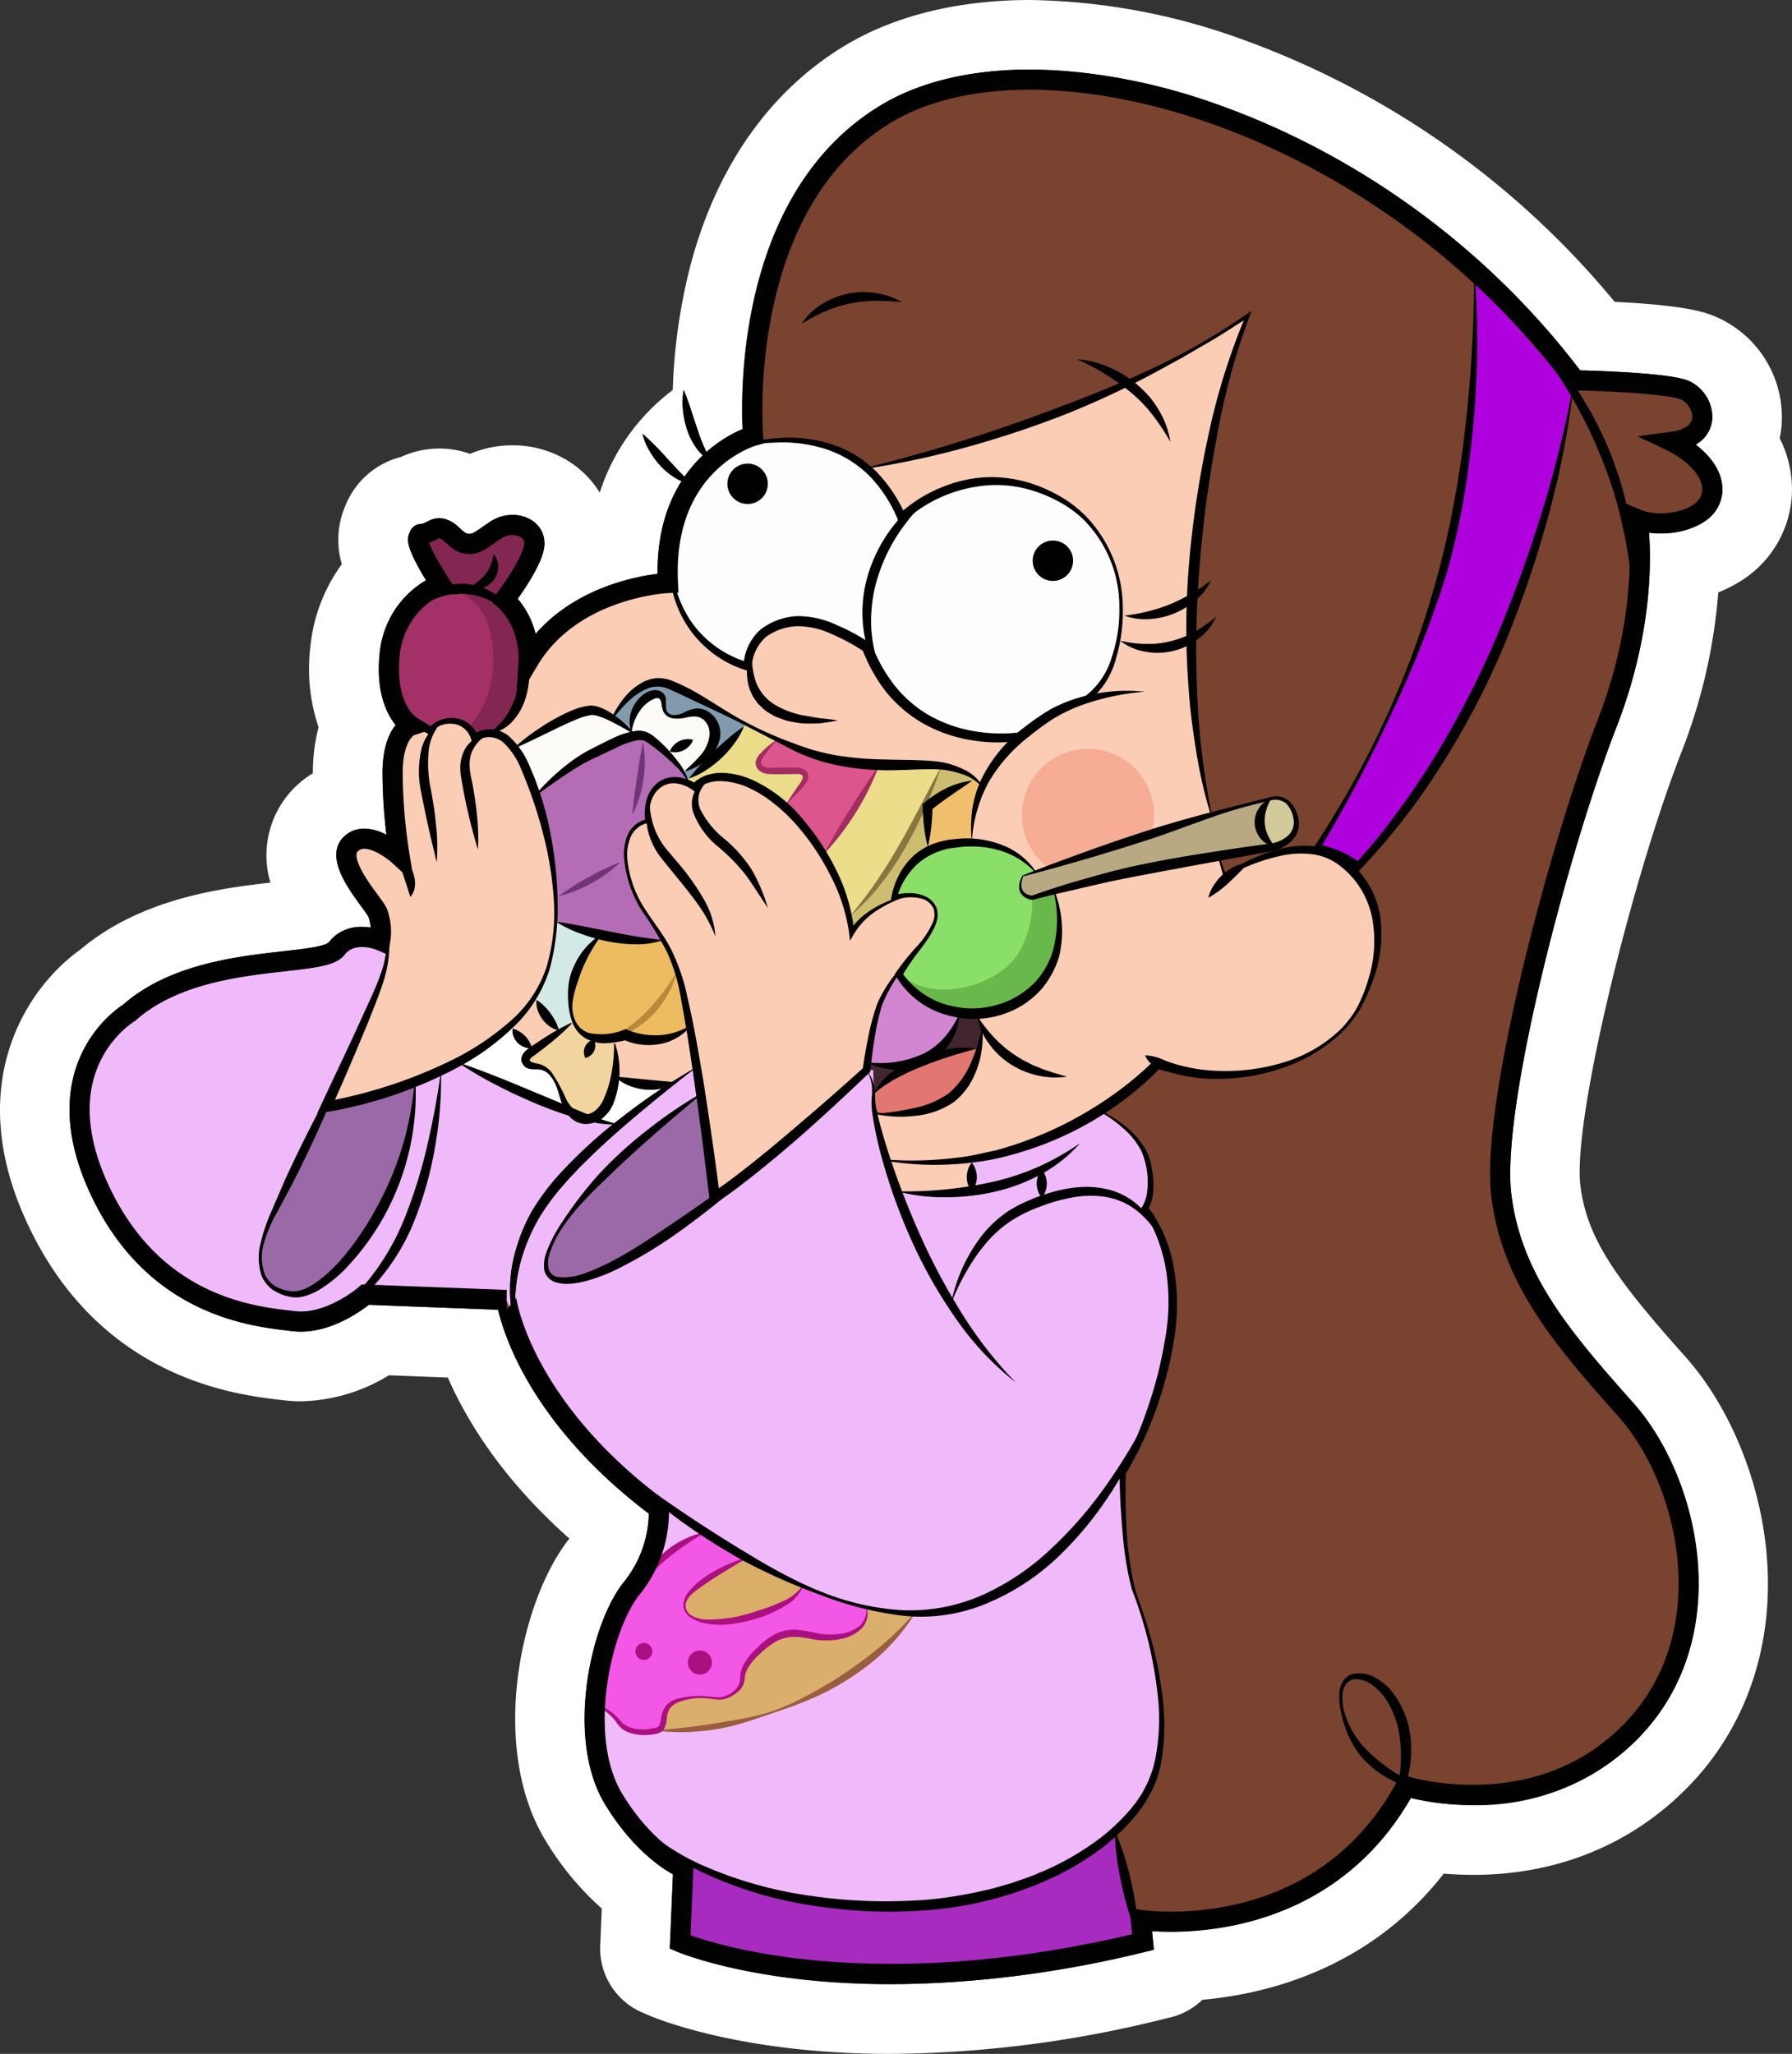 <svg xmlns="http://www.w3.org/2000/svg" viewBox="0 0 257.381 294.946"><rect x="0" y="0" width="257.381" height="294.946" fill="#333333" stroke="none"/><defs><style>.cls-1{fill:#fff;}.cls-2{fill:#7a432f;}.cls-3{fill:#a82bc0;}.cls-4{fill:#f0bafa;}.cls-5{fill:#daae6b;}.cls-6{fill:#f357e6;}.cls-7{fill:#daad69;}.cls-8{fill:#fbcdb5;}.cls-9{fill:#41252f;}.cls-10{fill:#d2e9e6;}.cls-11{fill:#edbc60;}.cls-12{fill:#d286d2;}.cls-13{fill:#ccbd70;}.cls-14{fill:#819bad;}.cls-15{fill:#ebdd8a;}.cls-16{fill:#dc568d;}.cls-17{fill:#af01dd;}.cls-18{fill:#fdfdfd;}.cls-19{fill:#b46cb5;}.cls-20{fill:#a33168;}.cls-21{fill:#9c69a8;}.cls-22{fill:#010101;}.cls-23{fill:#fdfbf8;}.cls-24{fill:#f2d49e;}.cls-25{fill:#e27771;}.cls-26{fill:#f0bf6d;}.cls-27{fill:#8adf68;}.cls-28{fill:#b9a983;}.cls-29{fill:#d3ca9b;}.cls-30{fill:#69b84b;}.cls-31{fill:#832752;}.cls-32{fill:#f6ac95;}.cls-33{fill:#995e3d;}.cls-34{fill:#aa107f;}.cls-35{fill:#b98939;}.cls-36{fill:#703577;}.cls-37{fill:#a32c62;}.cls-38{fill:#89753e;}.cls-39{fill:none;stroke:#010101;stroke-miterlimit:10;stroke-width:2.896px;}</style></defs><title>gravity falls mabel eating candy</title><g id="Layer_8" data-name="Layer 8"><path class="cls-1" d="M169.222,12.475a82.231,82.231,0,0,1,27.001,5.019A113.749,113.749,0,0,1,248.26,55.656c2.934.074,12.801.397,15.514,1.482a5.711,5.711,0,0,1,3.446,5.742,4.639,4.639,0,0,1-2.346,3.448c1.881,1.465,4.008,3.808,3.807,6.821a5.534,5.534,0,0,1-2.837,4.395,11.823,11.823,0,0,1-6.017,1.544,12.13,12.13,0,0,1-1.666-.112c.339,4.369.404,14.89-4.718,28.03-6.979,17.903-16.588,54.741-15.055,67.004,1.394,11.146,7.835,19.08,17.501,29.912,9.323,10.448,14.954,33.605.749,48.144a32.368,32.368,0,0,1-23.723,9.644,38.918,38.918,0,0,1-8.963-1.032c-9.816,17.041-26.771,19.182-34.695,19.182-.973,0-1.809-.032-2.48-.073l.269,2.68-1.225.297a155.408,155.408,0,0,1-36.607,4.657c-19.449,0-30.122-4.451-30.781-4.735l-.916-.395.451-10.658c-1.814-1.003-5.919-3.786-9.716-9.986-5.671-9.263-2.307-25.776,2.643-31.963a16.386,16.386,0,0,0,3.622-9.833c-16.647-12.611-20.758-25.358-21.669-29.292L74.28,189.854c-1.332,1.044-5.331,3.849-9.773,3.849a10.116,10.116,0,0,1-1.206-.071l-.601-.071c-5.646-.659-20.644-2.408-28.626-20.128-7.894-17.527,3.461-25.721,4.885-26.659,6.657-5.854,16.474-6.959,22.979-7.691,2.69-.303,6.037-.68,6.582-1.272a5.729,5.729,0,0,1,4.738-2.24,8.452,8.452,0,0,1,1.307.105,4.041,4.041,0,0,0-.328-1.535,16.548,16.548,0,0,0-.997-1.442c-2.021-2.761-5.404-7.382-2.506-10.098a4.085,4.085,0,0,1,2.884-1.129,7.282,7.282,0,0,1,3.192.861,72.76,72.76,0,0,1-.558-8.962c.031-3.635.974-5.663,1.89-6.778-1.268-1.576-2.865-4.716-2.304-10.212a13.566,13.566,0,0,1,6.653-10.58c-3.117-5.031-2.635-6.157-2.419-6.661a1.849,1.849,0,0,1,1.766-1.433,3.001,3.001,0,0,0,.94-.382,3.41,3.41,0,0,1,1.631-.442,4.609,4.609,0,0,1,2.999,1.495,3.472,3.472,0,0,0,.941.706,2.215,2.215,0,0,0,.42.056c.367,0,.697-.204,1.813-.978.325-.225.693-.481,1.122-.767a5.86,5.86,0,0,1,3.23-.976,5.136,5.136,0,0,1,2.562.657,3.9,3.9,0,0,1,2.009,3.676c-.141,2.266-2.515,5.872-3.836,7.716a12.397,12.397,0,0,1,2.572,5.028c5.712-6.567,14.163-8.217,17.515-8.622-.123-14.214,8.977-19.387,12.207-20.774-.296-6.023-.535-34.328,19.963-46.574,5.639-3.369,12.983-5.053,21.294-5.053M95.413,103.253l.388-6.009c.002-.041.227-4.621-3.001-7.581L91.824,88.768l.804-1.052c1.602-2.096,3.899-5.699,3.989-7.143a.985.985,0,0,0-.564-.986,2.313,2.313,0,0,0-1.136-.275,2.888,2.888,0,0,0-1.604.494c-.412.275-.766.52-1.077.737-1.278.887-2.148,1.491-3.439,1.491a5.153,5.153,0,0,1-1.013-.109,4.993,4.993,0,0,1-2.321-1.403c-.628-.57-.874-.736-1.054-.736a.537.537,0,0,0-.255.09,7.653,7.653,0,0,1-1.218.544,32.586,32.586,0,0,0,2.851,5.16l1.003,1.527-1.716.628a10.666,10.666,0,0,0-6.355,8.941c-.679,6.651,2.238,8.708,2.363,8.792l2.446,1.657-2.783.933-0-0-.001 0.0.001-0c.003.01-1.558.887-1.596,5.338a77.088,77.088,0,0,0,.985,11.762l.724,4.219L77.721,126.464c-.583-.537-2.605-2.093-4.05-2.093a1.346,1.346,0,0,0-.956.343c-1.027.963,1.9,4.961,2.862,6.275a15.321,15.321,0,0,1,1.251,1.857,9.16,9.16,0,0,1,.523,4.917l-.3,1.815-1.693-.717a5.927,5.927,0,0,0-2.047-.397,3.011,3.011,0,0,0-2.5,1.121c-1.192,1.548-4.119,1.878-8.548,2.376-6.538.736-15.492,1.744-21.463,7.052l-.226.165c-.453.272-11.131,6.919-3.858,23.066,7.308,16.223,20.632,17.777,26.321,18.441l.614.073a7.226,7.226,0,0,0,.883.053c4.212,0,8.26-3.477,8.304-3.514l.432-.376.574.02,21.472.813.163,1.207c.02.143,2.279,14.803,21.329,28.99l.52.387.057.647a18.871,18.871,0,0,1-4.231,12.509c-3.974,4.967-7.651,20.12-2.434,28.642,4.411,7.204,9.231,9.262,9.279,9.282l.936.387-.036,1.014-.403,9.553c2.957,1.044,12.955,4.09,28.973,4.09a150.571,150.571,0,0,0,34.445-4.22l-.378-3.772,1.848.283a30.903,30.903,0,0,0,4.35.269c7.601,0,23.274-2.169,32.233-18.723l.566-1.044,1.136.351a34.681,34.681,0,0,0,9.117,1.145c6.339,0,14.859-1.619,21.784-8.706,12.988-13.295,7.749-34.569-.838-44.192-8.538-9.569-16.602-18.606-18.213-31.481-1.724-13.784,8.88-52.13,15.23-68.416,6.329-16.235,4.336-28.533,4.315-28.656l-.442-2.591,2.426,1.009a7.6,7.6,0,0,0,2.808.468,8.804,8.804,0,0,0,4.467-1.101,2.725,2.725,0,0,0,1.472-2.126c.215-3.214-4.84-5.715-4.891-5.739l-4.381-2.087,4.808-.656c1.056-.144,2.851-.589,3.019-1.949a2.855,2.855,0,0,0-1.648-2.7c-1.902-.761-10.333-1.196-15.2-1.291l-.706-.014-.424-.565c-20.824-27.764-53.411-42.575-77.312-42.575-7.666-0-14.438,1.524-19.642,4.632C128.461,32.531,130.893,64.63,130.92,64.953l.099,1.19-1.149.325c-.484.14-11.967,3.656-11.18,19.656l.072,1.454-1.455.064c-.13.006-13.019.685-18.817,10.435l-3.078,5.176M169.222,2.475c-10.202,0-19.338,2.237-26.422,6.468-10.856,6.485-18.574,17.433-22.322,31.658a81.549,81.549,0,0,0-2.538,17.885,29.793,29.793,0,0,0-10.485,14.727,14.063,14.063,0,0,0-4.967-4.801,15.151,15.151,0,0,0-7.554-1.992,15.788,15.788,0,0,0-6.124,1.23,12.995,12.995,0,0,0-4.402-.766,13.195,13.195,0,0,0-5.511,1.21,11.701,11.701,0,0,0-8.021,7.113,12.258,12.258,0,0,0-.466,8.291,24.043,24.043,0,0,0-4.523,11.868A26.324,26.324,0,0,0,67.066,106.909a25.387,25.387,0,0,0-.813,6.377c-.001.078-.001.156-.002.233a14.194,14.194,0,0,0-2.353,1.785,13.72,13.72,0,0,0-3.744,13.918c-7.203.817-18.618,2.298-27.306,9.62-7.408,5.258-16.835,18.844-7.892,38.699,10.31,22.887,30.085,25.195,36.584,25.954l.592.07a20.095,20.095,0,0,0,2.374.14,25.048,25.048,0,0,0,12.659-3.733l8.469.321c2.708,6.197,7.83,14.594,17.461,23.127l-.014.017c-6.918,8.649-11.667,29.868-3.363,43.432a41.907,41.907,0,0,0,8.028,9.677l-.225,5.323a10,10,0,0,0,6.032,9.605l.916.395c1.323.57,13.507,5.552,34.74,5.552a166.084,166.084,0,0,0,38.964-4.939l1.223-.296a9.968,9.968,0,0,0,4.606-2.539c9.227-.815,23.983-4.415,34.674-18.116,1.314.111,2.731.179,4.234.179,12.111,0,22.788-4.376,30.877-12.656,8.419-8.617,12.416-20.509,11.255-33.485-.946-10.576-5.319-21.157-11.696-28.304-9.822-11.008-14.083-16.844-15.04-24.496-1.177-9.415,7.414-44.085,14.449-62.131a79.83,79.83,0,0,0,5.351-23.093,18.951,18.951,0,0,0,2.998-1.498,15.557,15.557,0,0,0,7.55-12.228A16.108,16.108,0,0,0,276.923,65.409q.14-.644.222-1.306A15.697,15.697,0,0,0,267.489,47.854c-1.209-.483-3.842-1.536-14.261-2.028A123.878,123.878,0,0,0,199.554,8.065a92.72,92.72,0,0,0-30.331-5.59ZM140.889,64.165c-.052-.781-1.583-26.465,13.653-35.567,3.523-2.105,8.542-3.217,14.513-3.217,19.449 0,49.434,12.072,69.312,38.575l.426.568a10,10,0,0,0,7.804,3.995l.16.003a10.001,10.001,0,0,0-1.999,7.866l.425,2.49c.083.634,1.268,10.55-3.758,23.442-5.388,13.819-18.009,55.911-15.836,73.289,1.998,15.967,11.493,26.608,20.675,36.898,5.163,5.785,10.106,21.375,1.146,30.546-3.692,3.778-8.614,5.694-14.631,5.694a26.085,26.085,0,0,1-6.268-.731l-1.034-.319a9.994,9.994,0,0,0-11.744,4.793l-.566,1.044c-6.032,11.146-16.075,13.485-23.439,13.485a22.379,22.379,0,0,1-2.863-.157l-1.821-.279a10,10,0,0,0-10.458,5.414,135.939,135.939,0,0,1-25.122,2.464,96.274,96.274,0,0,1-18.643-1.685l.065-1.536.003-.069.036-1.014a10,10,0,0,0-6.168-9.592l-.607-.252a15.834,15.834,0,0,1-4.904-5.4c-2.476-4.044-.361-14.46,1.72-17.18A28.665,28.665,0,0,0,127.345,218.1l-.057-.641a10,10,0,0,0-3.989-7.143l-.52-.387c-14.598-10.872-17.179-21.394-17.422-22.536l-.132-.979a10,10,0,0,0-9.531-8.654l-21.472-.813-.608-.021q-.173-.006-.345-.006a10,10,0,0,0-6.564,2.456l-.343.298a7.751,7.751,0,0,1-1.918,1.107l-.233-.028c-5.021-.586-13.398-1.563-18.378-12.617-3.248-7.21-.809-9.838.088-10.509q.278-.176.543-.369l.226-.165q.391-.285.752-.606c3.6-3.2,10.731-4.003,15.938-4.589,4.024-.453,7.897-.889,11.153-2.642a10,10,0,0,0,12.385-8.048l.3-1.815a20.166,20.166,0,0,0,.246-2.508,10.001,10.001,0,0,0,3.25-9.199l-.724-4.219a71.547,71.547,0,0,1-.813-8.09,10.007,10.007,0,0,0,2.712-2.765q.278.105.565.194a9.995,9.995,0,0,0,11.555-4.441l3.078-5.176c2.817-4.737,10.254-5.513,10.773-5.561l1.344-.059a10,10,0,0,0,9.548-10.483l-.072-1.454c-.354-7.203,2.977-9.149,4.134-9.603l.931-.264a10,10,0,0,0,7.242-10.454l-.096-1.145Z" transform="translate(-21.313 -2.475)"/></g><g id="Layer_6" data-name="Layer 6"><path class="cls-2" d="M236.951,174.189c-1.627-13.01,8.571-50.854,15.142-67.71s4.394-29.427,4.394-29.427c3.428,1.428,10.463.286,10.748-4s-5.714-7.142-5.714-7.142c6.285-.857,4.571-6.285,1.714-7.428S247.526,57.088,247.526,57.088c-28.284-37.712-76.856-51.459-98.855-38.317s-19.193,46.303-19.193,46.303-13.09,3.693-12.233,21.121c0,0-13.713.571-19.999,11.142,0,0,.34-5.251-3.468-8.741,0,0,4.125-5.394,4.284-7.933s-3.173-3.649-5.553-2.062-2.856,2.221-4.442,1.904S85.528,77.49,83.466,78.601s-1.587,0-2.062,1.111,3.173,6.663,3.173,6.663a12.175,12.175,0,0,0-7.298,10.154c-.793,7.774,3.014,10.154,3.014,10.154s-2.543.831-2.592,6.701a78.161,78.161,0,0,0,1.006,12.019s-4.442-4.125-6.981-1.745,3.014,8.25,3.808,9.836a7.931,7.931,0,0,1,.39,4.034s-4.039-1.711-6.26,1.173-19.831.346-29.826,9.23c0,0-12.375,7.298-4.442,24.908s22.846,18.721,28.081,19.355,10.312-3.808,10.312-3.808l20.255.767S96.095,204.33,115.942,219.111a17.497,17.497,0,0,1-3.919,11.476c-4.442,5.553-7.995,21.391-2.538,30.302,4.76,7.774,9.967,9.867,9.967,9.867L119.003,281.356s23.956,10.312,66.475,0l-.317-3.173s25.543,3.966,38.076-19.197c0,0,18.879,5.87,32.365-7.933s8.408-35.855-.793-46.167S238.45,186.169,236.951,174.189Z" transform="translate(-21.313 -2.475)"/><path class="cls-3" d="M181.454,265.484l1.224,5.537,2.151,9.732s-18.285,6.948-37.755,5.067-28.045-5.067-28.045-5.067l1.144-14.026Z" transform="translate(-21.313 -2.475)"/><path class="cls-4" d="M179.178,161.958s6.043,2.85,7.044,7.493-.45,6.533-.45,6.533,5.343,6.227,3.675,17.902a57.565,57.565,0,0,1-6.894,20.126s-.161,12.12,1.921,17.791,5.084,15.9,2.972,24.573-14.9,18.235-33.246,19.681-39.25-4.67-44.476-16.345c0,0-4.606-9.313-2.454-17.442s7.178-16.837,7.178-16.837l1.495-6.32s-10.736-9.161-13.417-12.915-8.481-17.043-8.481-17.043l-20.255-.767a14.808,14.808,0,0,1-10.312,3.808c-6.648-.026-17.097-2.29-25.63-15.874s-5.421-22.82,1.992-28.39,22.113-7.045,23.296-7.526,3.866.209,6.53-1.704,9.875-1.945,9.875-1.945l30.707-8.035,49.841,16.601Z" transform="translate(-21.313 -2.475)"/><path class="cls-5" d="M115.71,250.968a48.531,48.531,0,0,0,21.241-4.489c11.061-5.13,15.71-12.3,15.71-12.3l-4.439-.393-9.276-.477-22.441,8.958-2.415,5.776,1.621,2.924" transform="translate(-21.313 -2.475)"/><path class="cls-6" d="M145.773,233.31c.647,3.743-4.174,4.913-7.941,4.032s-5.45,0-8.256,2.886-.561,3.687-2.886,5.37-2.805,0-7.084.802-2.054,4.088-3.897,4.569-4.408.401-5.531-1.202a9.876,9.876,0,0,0-3.393-2.662c-.306-6.33,3.205-11.864,6.62-17.203a18.603,18.603,0,0,1,9.366-7.443s3.725,2.162,9.388,5.669S145.773,233.31,145.773,233.31Z" transform="translate(-21.313 -2.475)"/><path class="cls-7" d="M128.552,226.18s-5.869,2.506-8.193,5.151.836,5.37,8.193,3.447,8.058-4.548,8.058-4.548" transform="translate(-21.313 -2.475)"/><path class="cls-8" d="M145.773,69.701s30.824-5.508,54.752-21.897c0,0-5.408,11.8-7.539,34.089s2.298,37.59,2.298,37.59c-.159,1.723.571,4.239,1.013,5.912l.95,2.878s10.325-6.883,16.717-2.131,6.13,12.558,3.561,18.843c-3.933,10.981-20.241,14.262-29.847,10.165,0,0-15.609,17.174-39.457,13.88l-1.446-7.614-.029-5.273-6.259,2.139-15.709-6.808L91.822,131.402l-3.265-29.246L104.442,90.254l8.172-3.329,8.905-3.28Z" transform="translate(-21.313 -2.475)"/><path class="cls-9" d="M162.377,149.922s-.06,5.936-3.729,9.581-11.68,2.936-11.68,2.936l-.22-5.341v-.954h-.974l.634-4.305,13.678-5.765Z" transform="translate(-21.313 -2.475)"/><path class="cls-1" d="M87.057,155.026s17.566,8.753,23.188,8.953l4.202-3.34,3.545-2.949L92.521,146.811Z" transform="translate(-21.313 -2.475)"/><path class="cls-8" d="M109.653,157.098a14.546,14.546,0,0,0,8.873.845l5.692-4.864-4.889-11.449-22.538-.901-2.727,7.955.871,1.503a9.551,9.551,0,0,0,2.78,2.78" transform="translate(-21.313 -2.475)"/><path class="cls-10" d="M98.379,146.075a15.385,15.385,0,0,0,3.2,4.364,3.16,3.16,0,0,0,2.615.981,4.948,4.948,0,0,0,2.077-1.523,32.466,32.466,0,0,0,3.922-5.184,14.376,14.376,0,0,0,2.376-6.584,8.161,8.161,0,0,0-2.309-6.226,6.6,6.6,0,0,0-6.308-1.686,7.711,7.711,0,0,0-4.566,4.261,18.278,18.278,0,0,0-1.4,6.248C97.825,142.604,97.55,144.381,98.379,146.075Z" transform="translate(-21.313 -2.475)"/><path class="cls-11" d="M120.396,149.852a8.863,8.863,0,0,1-9.233,1.223,13.586,13.586,0,0,1-3.211.57,4.763,4.763,0,0,1-3.069-.92c-1.441-1.155-1.764-3.229-1.606-5.069a13.871,13.871,0,0,1,4.359-8.901,10.63,10.63,0,0,1,9.408-2.643,9.407,9.407,0,0,1,6.587,6.724A9.549,9.549,0,0,1,120.396,149.852Z" transform="translate(-21.313 -2.475)"/><path class="cls-12" d="M159.092,148.048a9.36,9.36,0,0,1-4.781,6.365,11.645,11.645,0,0,1-8.399.613,9.138,9.138,0,0,1-1.633-9.713,8.635,8.635,0,0,1,8.619-4.85C156.394,140.906,158.81,144.534,159.092,148.048Z" transform="translate(-21.313 -2.475)"/><path class="cls-13" d="M157.313,112.586c-3.449-.762-10.104.458-17.143-1.22-3.848,6.345-8.066,12.446-12.315,18.53,1.869,1.937,3.708,3.902,5.485,5.923,1.939,2.206,4.078,4.61,6.98,5.062,2.849.443,5.586-1.136,8.001-2.711,2.972-1.938,5.993-4.081,7.679-7.203,1.349-2.498,1.715-5.388,2.372-8.15s1.7-5.739,4.003-7.399C162.377,115.419,161.427,113.494,157.313,112.586Z" transform="translate(-21.313 -2.475)"/><path class="cls-14" d="M137.17,110.465c-.365-.134-.73-.264-1.094-.417-8.451-3.558-13.899-7.339-18.574-9.267s-8.445,5.205-8.445,5.205a7.621,7.621,0,0,0,.899,6.756,24.251,24.251,0,0,0,4.92,4.976c3.753,3.168,7.354,6.513,10.826,9.987C129.654,122.042,133.565,116.354,137.17,110.465Z" transform="translate(-21.313 -2.475)"/><path class="cls-15" d="M143.375,134.047c6.046-5.991,9.679-13.674,13.116-21.461a8.807,8.807,0,0,0-4.713-.27c-1.056.336-10.225.051-14.454-1.782s-8.858-3.969-8.858-3.969l-.313.236a41.956,41.956,0,0,1-7.873,7.465c-.897.652-1.023,2.04-.924,3.144a23.298,23.298,0,0,0,3.029,9.556c2.237,3.866,5.821,7.168,10.195,8.076a24.266,24.266,0,0,0,5.067.328C139.493,135.36,142.064,135.347,143.375,134.047Z" transform="translate(-21.313 -2.475)"/><path class="cls-16" d="M147.556,112.467a117.891,117.891,0,0,1-7.858,12.612,56.795,56.795,0,0,0-5.492-7.106l2.244-2.764c.372-.458.76-1.087.451-1.589-.257-.418-.837-.461-1.328-.457l-3.231.025a3.526,3.526,0,0,1-1.307-.155,1.199,1.199,0,0,1-.808-.96,1.672,1.672,0,0,1,.46-1.081,13.672,13.672,0,0,1,2.395-2.402c2.687,1.617,5.901,2.18,8.995,2.693C143.789,111.564,145.845,112.183,147.556,112.467Z" transform="translate(-21.313 -2.475)"/><path class="cls-17" d="M233.099,42.418s1.177,22.175-4.749,42.856-17.779,38.823-17.779,38.823,3.87.968,5.805,2.782c0,0,11.611-11.611,20.197-31.808a151.094,151.094,0,0,0,10.605-36.566" transform="translate(-21.313 -2.475)"/><path class="cls-18" d="M125.311,67.212s18.319-7.215,25.515,9.596c0,0,9.666-9.546,22.253-2.903,13.062,6.894,10.159,25.156,4.354,28.905a31.284,31.284,0,0,0-9.675,5.442s-15.964,2.782-21.891-12.82c0,0-6.047-4.112-10.159-3.749s-6.652,2.384-7.015,6.496c0,0-12.206-2.869-11.122-18.168C117.925,75.011,121.715,70.707,125.311,67.212Z" transform="translate(-21.313 -2.475)"/><path class="cls-19" d="M120.286,115.04c-.556-2.123-4.225-5.549-5.839-6.595s-3.946.267-8.06,2.269a40.533,40.533,0,0,0-8.562,6.357l3.343,17.771,4.847,1.483,6.599,1.194,5.912.085Z" transform="translate(-21.313 -2.475)"/><path class="cls-20" d="M96.808,95.565s1.104,10.158-5.559,12.37a6.715,6.715,0,0,1-6.868,2.384,9.685,9.685,0,0,1-5.635-4.578,13.397,13.397,0,0,1,5.574-18.861A13.863,13.863,0,0,1,82.07,83.551a3.81,3.81,0,0,1-.156-3.489,2.337,2.337,0,0,1,3.083-1.028A15.611,15.611,0,0,1,86.275,80.191c1.129.869,2.771.603,4.056-.012a26.716,26.716,0,0,1,3.799-1.938c1.367-.402,3.125-.073,3.723,1.22a3.848,3.848,0,0,1-.311,3.058,21.033,21.033,0,0,1-3.747,5.841A11.661,11.661,0,0,1,96.808,95.565Z" transform="translate(-21.313 -2.475)"/><path class="cls-21" d="M71.045,155.026s-8.022,16.732-10.58,21.958-2.891,10.452,2.669,11.341,17.883-14.281,17.781-30.49" transform="translate(-21.313 -2.475)"/><path class="cls-21" d="M121.958,159.605s-10.79,7.292-17.684,15.783-6.004,13.383,3.002,9.825,24.883-17.035,24.883-17.035" transform="translate(-21.313 -2.475)"/><path class="cls-8" d="M153.157,138.701s-4.628,4.926-5.74,8.707a59.655,59.655,0,0,0-1.643,8.737c-15.765,14.63-21.818,18.283-21.818,18.283s-3.225-26.797-5.56-33.135-5.782-7.672-7.005-14.01,2.891-6.894,2.891-6.894-.556-3.558,1.779-5.226,5.004.334,5.004.334c2.669-2.891,9.785-1.779,16.012,6.115s6.56,14.788,6.56,14.788c2.335-4.003,8.142-5.366,8.142-5.366,1.348,0,2.683-.9,3.889-.296a3.574,3.574,0,0,1,1.814,3.146,5.879,5.879,0,0,1-1.286,3.523C155.433,138.426,154.121,137.87,153.157,138.701Z" transform="translate(-21.313 -2.475)"/><path class="cls-8" d="M76.811,135.749s1.001,3.097-1.112,8.485-7.561,17.184-7.561,17.184c11.897-2.113,28.242-8.562,31.801-19.57s-1.445-26.797-4.336-31.356-6.116-2.046-6.116-2.046a3.561,3.561,0,0,0-3.113-2.45,3.667,3.667,0,0,0-3.447,1.605c-1.668-1.334-4.471,1.266-4.471,1.266s-1.889,4.851-1.281,7.25,1.386,8.352,1.386,8.352-5.106-2.131-6.389-1.153a2.709,2.709,0,0,0-.966,2.948c.19.463,4.547,7.782,4.547,7.782Z" transform="translate(-21.313 -2.475)"/><path class="cls-22" d="M95.948,195.029a20.13,20.13,0,0,1-.688-12.55,25.598,25.598,0,0,1,2.394-5.971,33.546,33.546,0,0,1,3.804-5.176,68.96,68.96,0,0,1,9.364-8.55,90.79,90.79,0,0,1,10.48-7.034q-4.995,3.847-9.766,7.91c-1.582,1.364-3.147,2.742-4.651,4.18-.762.709-1.488,1.45-2.234,2.173-.702.76-1.441,1.493-2.109,2.279a33.861,33.861,0,0,0-3.703,4.901,27.24,27.24,0,0,0-2.493,5.59A23.313,23.313,0,0,0,95.31,188.842,19.974,19.974,0,0,0,95.948,195.029Z" transform="translate(-21.313 -2.475)"/><polygon class="cls-8" points="139.577 166.976 139.577 171.078 134.804 171.416 131.528 171.416 128.838 171.078 127.161 166.12 135.653 165.696 139.577 166.976"/><path class="cls-23" d="M112.614,108.077s-3.447-3.145-6.004-3.589-11.662,5.56-11.662,5.56l3.113,6.799,5.221-4.272s6.554-3.682,7.315-3.849,3.092-.829,3.471-.555,5.456,5.302,5.456,5.302l.265-.324a11.463,11.463,0,0,0,3.017-2.349,4.552,4.552,0,0,0,1.148-3.544,2.882,2.882,0,0,0-2.55-2.464,9.633,9.633,0,0,0-2.387.547,1.919,1.919,0,0,1-2.175-.683c-.346-.684.003-1.642-.524-2.199-.487-.514-1.356-.289-1.951.094a5.315,5.315,0,0,0-2.366,4.824" transform="translate(-21.313 -2.475)"/><path class="cls-24" d="M109.199,151.353c-.838-.101-1.711.17-2.559.066a3.415,3.415,0,0,1-2.75-2.304c-.174.093-.344.192-.501.297q-3.01,2.006-5.88,4.213c-.364.28-.766.648-.714,1.105a1.017,1.017,0,0,0,.795.77c.378.105.779.088,1.163.162,1.667.323,2.509,2.153,3.091,3.749s1.425,3.425,3.093,3.746a3.191,3.191,0,0,0,2.829-1.061,6.732,6.732,0,0,0,1.424-2.78,15.639,15.639,0,0,0,.391-7.005A2.674,2.674,0,0,0,109.199,151.353Z" transform="translate(-21.313 -2.475)"/><path class="cls-25" d="M161.616,153.079a24.383,24.383,0,0,0-8.459,1.999c-4.823,1.999-6.381,4.527-6.381,4.527v1.813s-.53.985,2.971,1.05,8.338-1.955,9.346-2.965a16.177,16.177,0,0,0,2.151-4.108Z" transform="translate(-21.313 -2.475)"/><path class="cls-26" d="M154.572,124.058c-.019-1.965-.011-3.807-.03-5.772a22.444,22.444,0,0,1,6.428-3.712l1.594.437-1.398,4.477-.196,2.226-.08,1.792-3.134.172-3.084.791" transform="translate(-21.313 -2.475)"/><path class="cls-27" d="M170.025,127.68s-3.708-5.506-12.561-3.953c-6.629,1.163-7.734,7.676-7.734,7.676s3.722-1.279,5.525.872-1.628,5.815-2.791,7.269a33.944,33.944,0,0,0-2.035,2.849s2.791,5.292,10.177,5.641,15.488-5.987,12.105-17.561" transform="translate(-21.313 -2.475)"/><path class="cls-28" d="M168.223,128.262s12.794-4.129,21.749-7.095a132.243,132.243,0,0,1,13.55-3.896s2.85-1.221,3.838,2.384-3.257,4.478-3.257,4.478-16.341,2.501-23.843,4.361-10.7,2.908-10.7,2.908S166.885,131.17,168.223,128.262Z" transform="translate(-21.313 -2.475)"/><path class="cls-29" d="M202.873,118.214a2.062,2.062,0,0,1,1.04-1.067,1.985,1.985,0,0,1,1.808.277,4.348,4.348,0,0,1,1.232,1.432,3.519,3.519,0,0,1,.597,2.755,2.938,2.938,0,0,1-1.438,1.592,2.63,2.63,0,0,1-2.262.29,2.368,2.368,0,0,1-1.252-1.588A5.646,5.646,0,0,1,202.873,118.214Z" transform="translate(-21.313 -2.475)"/><path class="cls-30" d="M172.678,130.44a17.566,17.566,0,0,1-3.128.692,14.526,14.526,0,0,1-2.104,8.443c-3.168,4.768-12.544,7.028-16.927,2.675-.054.084-.092.143-.092.143s2.791,5.292,10.177,5.641,15.488-5.987,12.106-17.561Z" transform="translate(-21.313 -2.475)"/><path class="cls-31" d="M97.852,79.462c-.598-1.293-2.356-1.622-3.723-1.22a26.718,26.718,0,0,0-3.799,1.938c-1.285.615-2.927.88-4.056.012a15.601,15.601,0,0,0-1.279-1.157,2.337,2.337,0,0,0-3.083,1.028,3.811,3.811,0,0,0,.156,3.489,13.862,13.862,0,0,0,2.251,3.329,13.133,13.133,0,0,0-2.43,1.568c2.779-1.094,5.591-1.728,7.923.921,2.174,2.469,2.522,6.449,2.262,9.574a13.817,13.817,0,0,1-3.673,8.196,1.101,1.101,0,0,1,.205.192,5.181,5.181,0,0,1,.761,1.276,2.348,2.348,0,0,1,.349-.305,1.881,1.881,0,0,1,1.456-.269c.024-.033.053-.064.076-.098,6.663-2.211,5.559-12.37,5.559-12.37a11.661,11.661,0,0,0-3.014-7.204,21.032,21.032,0,0,0,3.747-5.841A3.848,3.848,0,0,0,97.852,79.462Z" transform="translate(-21.313 -2.475)"/><path class="cls-32" d="M171.997,127.071c3.27-1.227,6.698-1.942,10.011-3.048,1.528-.51,3.046-1.027,4.574-1.506a9.495,9.495,0,1,0-14.683,4.602C171.933,127.105,171.961,127.085,171.997,127.071Z" transform="translate(-21.313 -2.475)"/></g><g id="Layer_5" data-name="Layer 5"><path class="cls-33" d="M115.713,250.92a90.305,90.305,0,0,0,10.361-1.321,41.602,41.602,0,0,0,5.12-1.068c.834-.258,1.665-.532,2.47-.872a24.125,24.125,0,0,0,2.386-1.076c1.563-.774,3.069-1.648,4.566-2.523,1.471-.921,2.914-1.882,4.3-2.92a45.921,45.921,0,0,0,7.705-6.987l.081.053a28.451,28.451,0,0,1-7.169,7.758,37.773,37.773,0,0,1-9.27,5.103c-1.638.654-3.312,1.195-4.974,1.763-1.667.554-3.333,1.148-5.054,1.557a31.319,31.319,0,0,1-5.239.766,26.861,26.861,0,0,1-5.288-.136Z" transform="translate(-21.313 -2.475)"/><path class="cls-34" d="M113.406,229.901a12.903,12.903,0,0,1,9.366-7.443,40.291,40.291,0,0,0-4.997,3.326A39.736,39.736,0,0,0,113.406,229.901Z" transform="translate(-21.313 -2.475)"/><path class="cls-34" d="M128.571,226.224c-2.228,1.369-4.482,2.639-6.544,4.124-.984.722-2.226,1.507-2.247,2.755a1.717,1.717,0,0,0,.973,1.42,4.41,4.41,0,0,0,1.789.51,20.466,20.466,0,0,0,7.476-1.218,23.552,23.552,0,0,0,3.577-1.329,6.959,6.959,0,0,0,2.97-2.268l.093.025a6.005,6.005,0,0,1-2.699,2.904,17.109,17.109,0,0,1-3.628,1.649,21.142,21.142,0,0,1-3.878.878,11.238,11.238,0,0,1-4-.12,5.557,5.557,0,0,1-1.874-.753,2.222,2.222,0,0,1-1.111-1.68,3.019,3.019,0,0,1,.674-1.946,10.567,10.567,0,0,1,1.39-1.46,16.667,16.667,0,0,1,3.342-2.127,21.494,21.494,0,0,1,3.659-1.452Z" transform="translate(-21.313 -2.475)"/><path class="cls-34" d="M106.807,247.06a9.804,9.804,0,0,1,2.749,1.619,7.028,7.028,0,0,1,.587.572c.186.218.355.427.501.586a3.29,3.29,0,0,0,1.204.715,6.119,6.119,0,0,0,2.916.172c.246-.036.488-.094.729-.15a.736.736,0,0,0,.437-.227,3.48,3.48,0,0,0,.361-1.294,3.652,3.652,0,0,1,.663-1.593,3.041,3.041,0,0,1,1.415-.973,11.294,11.294,0,0,1,3.181-.466c1.061-.052,2.139.187,3.137.185a3.749,3.749,0,0,0,2.517-1.423,2.106,2.106,0,0,0,.408-1.315,4.426,4.426,0,0,1,.343-1.645,8.716,8.716,0,0,1,1.995-2.605,11.269,11.269,0,0,1,2.577-2.025,6.097,6.097,0,0,1,3.303-.676,28.865,28.865,0,0,1,3.135.551,9.996,9.996,0,0,0,3.006.024,5.451,5.451,0,0,0,2.727-1.089,3.024,3.024,0,0,0,1.029-2.684l.095-.016a3.175,3.175,0,0,1-.789,3.055,5.771,5.771,0,0,1-2.925,1.476,10.83,10.83,0,0,1-3.261.156c-1.122-.116-2.081-.429-3.073-.445a5.405,5.405,0,0,0-2.79.543,10.37,10.37,0,0,0-2.405,1.783,8.82,8.82,0,0,0-1.928,2.269,4.246,4.246,0,0,0-.385,1.399,2.71,2.71,0,0,1-.658,1.583,5.206,5.206,0,0,1-1.324.986,3.452,3.452,0,0,1-1.587.438,12.162,12.162,0,0,1-1.587-.158,9.683,9.683,0,0,0-1.55-.053,8.898,8.898,0,0,0-2.983.648,2.46,2.46,0,0,0-1.077.875,3.09,3.09,0,0,0-.416,1.329,3.512,3.512,0,0,1-.484,1.7,1.609,1.609,0,0,1-.901.531,6.657,6.657,0,0,1-.815.147,6.887,6.887,0,0,1-3.295-.317,3.49,3.49,0,0,1-1.414-.978c-.19-.244-.332-.458-.471-.651a6.494,6.494,0,0,0-.495-.569,12.554,12.554,0,0,0-2.443-1.9Z" transform="translate(-21.313 -2.475)"/><circle class="cls-34" cx="92.473" cy="237.151" r="1.218"/><circle class="cls-34" cx="100.522" cy="238.747" r="1.732"/><path class="cls-35" d="M109.056,151.541a20.706,20.706,0,0,0,5.367-4.058,27.153,27.153,0,0,0,2.156-2.577c.355-.441.643-.928.985-1.388.323-.471.612-.965.962-1.437a13.175,13.175,0,0,1-1.315,3.235,14.541,14.541,0,0,1-2.092,2.835,13.36,13.36,0,0,1-2.775,2.187A8.763,8.763,0,0,1,109.056,151.541Z" transform="translate(-21.313 -2.475)"/><path class="cls-36" d="M113.685,109.097a17.051,17.051,0,0,1-1.548,10.391c.117-1.792.398-3.495.64-5.215C113.049,112.557,113.276,110.845,113.685,109.097Z" transform="translate(-21.313 -2.475)"/><path class="cls-36" d="M101.569,131.176a33.495,33.495,0,0,1,4.288-2.742,32.961,32.961,0,0,1,4.604-2.169,20.554,20.554,0,0,1-8.892,4.911Z" transform="translate(-21.313 -2.475)"/><path class="cls-37" d="M133.083,108.588a18.12,18.12,0,0,0-1.418,1.617c-.219.279-.432.561-.63.853a2.198,2.198,0,0,0-.418.813c-.068.43.405.813,1.008.835.614.037,1.398-.01,2.099-.013.733.007,1.409-.01,2.189.019a1.703,1.703,0,0,1,1.28.588,1.172,1.172,0,0,1,.222.779,1.661,1.661,0,0,1-.21.662,10.934,10.934,0,0,1-1.455,1.704c-.516.508-1.006,1.037-1.544,1.527.369-.628.786-1.216,1.177-1.825l.618-.888a4.353,4.353,0,0,0,.525-.845c.21-.589.002-.758-.667-.79l-2.128.033c-.737-.019-1.395.034-2.216-.047a2.169,2.169,0,0,1-1.211-.542,1.367,1.367,0,0,1-.42-1.365,2.622,2.622,0,0,1,.657-1.038c.249-.272.508-.534.778-.782A11.026,11.026,0,0,1,133.083,108.588Z" transform="translate(-21.313 -2.475)"/><path class="cls-37" d="M139.698,125.078c1.13-2.237,2.427-4.333,3.719-6.437,1.318-2.088,2.628-4.175,4.14-6.175a38.87,38.87,0,0,1-7.858,12.612Z" transform="translate(-21.313 -2.475)"/><path class="cls-38" d="M143.375,134.047c1.357-1.625,2.643-3.283,3.824-5.012,1.171-1.735,2.286-3.505,3.317-5.327,1.052-1.811,2.021-3.672,3.01-5.528.981-1.861,1.929-3.745,2.964-5.593-.668,2.01-1.448,3.975-2.295,5.915a58.373,58.373,0,0,1-2.843,5.687,42.263,42.263,0,0,1-3.56,5.286A30.095,30.095,0,0,1,143.375,134.047Z" transform="translate(-21.313 -2.475)"/></g><g id="Layer_4" data-name="Layer 4"><path class="cls-39" d="M236.951,174.189c-1.627-13.01,8.571-50.854,15.142-67.71s4.394-29.427,4.394-29.427c3.428,1.428,10.463.286,10.748-4s-5.714-7.142-5.714-7.142c6.285-.857,4.571-6.285,1.714-7.428S247.526,57.088,247.526,57.088c-28.284-37.712-76.856-51.459-98.855-38.317s-19.193,46.303-19.193,46.303-13.09,3.693-12.233,21.121c0,0-13.713.571-19.999,11.142,0,0,.34-5.251-3.468-8.741,0,0,4.125-5.394,4.284-7.933s-3.173-3.649-5.553-2.062-2.856,2.221-4.442,1.904S85.528,77.49,83.466,78.601s-1.587,0-2.062,1.111,3.173,6.663,3.173,6.663a12.175,12.175,0,0,0-7.298,10.154c-.793,7.774,3.014,10.154,3.014,10.154s-2.543.831-2.592,6.701a78.161,78.161,0,0,0,1.006,12.019s-4.442-4.125-6.981-1.745,3.014,8.25,3.808,9.836a7.931,7.931,0,0,1,.39,4.034s-4.039-1.711-6.26,1.173-19.831.346-29.826,9.23c0,0-12.375,7.298-4.442,24.908s22.846,18.721,28.081,19.355,10.312-3.808,10.312-3.808l20.255.767S96.095,204.33,115.942,219.111a17.497,17.497,0,0,1-3.919,11.476c-4.442,5.553-7.995,21.391-2.538,30.302,4.76,7.774,9.967,9.867,9.967,9.867L119.003,281.356s23.956,10.312,66.475,0l-.317-3.173s25.543,3.966,38.076-19.197c0,0,18.879,5.87,32.365-7.933s8.408-35.855-.793-46.167S238.45,186.169,236.951,174.189Z" transform="translate(-21.313 -2.475)"/><path class="cls-22" d="M239.122,48.52a42.219,42.219,0,0,1,7.629,8.311c.532.781,1.085,1.55,1.585,2.353l1.459,2.437c.882,1.676,1.756,3.359,2.474,5.116l.552,1.31.47,1.342c.298.9.645,1.784.901,2.696a48.497,48.497,0,0,1,1.241,5.543c.13.938.355,1.859.406,2.806l.197,2.826a24.376,24.376,0,0,1,.002,2.826c-.021.941-.061,1.88-.113,2.815A74.656,74.656,0,0,0,254.324,77.849a58.813,58.813,0,0,0-3.389-10.548,64.045,64.045,0,0,0-5.119-9.841A65.76,65.76,0,0,0,239.122,48.52Z" transform="translate(-21.313 -2.475)"/><path class="cls-22" d="M233.171,42.415a131.542,131.542,0,0,1-.297,21.558c-.328,3.586-.825,7.158-1.432,10.712a105.947,105.947,0,0,1-2.466,10.534,154.198,154.198,0,0,1-7.957,20.055,208.997,208.997,0,0,1-10.088,19.059l-.255-.652a21.344,21.344,0,0,1,3.154,1.048,10.668,10.668,0,0,1,2.921,1.751l-.761.012a81.813,81.813,0,0,0,5.955-7.293c1.869-2.534,3.64-5.14,5.292-7.821A132.508,132.508,0,0,0,235.955,94.641a184.871,184.871,0,0,0,6.54-17.758c.958-3.01,1.808-6.055,2.581-9.12.776-3.063,1.506-6.147,2.031-9.267l.144.018a124.966,124.966,0,0,1-3.722,18.672,154.171,154.171,0,0,1-6.22,18.029A113.498,113.498,0,0,1,228.464,112.148a95.861,95.861,0,0,1-11.701,15.117l-.369.38-.392-.368a9.988,9.988,0,0,0-2.573-1.655,20.493,20.493,0,0,0-2.962-1.109l-.575-.166.319-.486a139.579,139.579,0,0,0,10.372-18.79c.754-1.625,1.441-3.28,2.145-4.926.655-1.667,1.325-3.328,1.905-5.021,1.236-3.359,2.259-6.789,3.206-10.229.919-3.447,1.709-6.927,2.342-10.441.655-3.509,1.202-7.043,1.581-10.598a189.402,189.402,0,0,0,1.264-21.434Z" transform="translate(-21.313 -2.475)"/><path class="cls-22" d="M136.433,48.992a8.923,8.923,0,0,1,2.845-2.787,11.254,11.254,0,0,1,7.789-1.656,10.479,10.479,0,0,1,3.759,1.299c-.675-.005-1.307-.114-1.947-.134-.641-.01-1.264-.079-1.89-.038a18.655,18.655,0,0,0-7.179,1.521A24.013,24.013,0,0,0,136.433,48.992Z" transform="translate(-21.313 -2.475)"/><path class="cls-22" d="M175.981,54.071a13.42,13.42,0,0,1,4.619,1.135,16.237,16.237,0,0,1,4.088,2.538,19.111,19.111,0,0,1,1.723,1.707,14.816,14.816,0,0,1,1.385,1.988,12.345,12.345,0,0,1,1.609,4.484,32.45,32.45,0,0,0-2.543-3.85,20.474,20.474,0,0,0-3.113-3.228A31.95,31.95,0,0,0,175.981,54.071Z" transform="translate(-21.313 -2.475)"/><path class="cls-22" d="M119.501,58.425c.776,1.788,1.254,3.545,1.846,5.254.288.853.563,1.706.913,2.523A13.606,13.606,0,0,0,123.537,68.633a5,5,0,0,1-2.262-1.875,9.468,9.468,0,0,1-1.303-2.623,12.448,12.448,0,0,1-.584-2.824A9.665,9.665,0,0,1,119.501,58.425Z" transform="translate(-21.313 -2.475)"/><path class="cls-22" d="M113.575,64.714a42.553,42.553,0,0,1,3.6,3.621l1.685,1.813,1.817,1.801a5.918,5.918,0,0,1-2.524-.919,10.141,10.141,0,0,1-2.043-1.714,11.791,11.791,0,0,1-1.551-2.136A8.438,8.438,0,0,1,113.575,64.714Z" transform="translate(-21.313 -2.475)"/><path class="cls-22" d="M125.284,67.145a25.928,25.928,0,0,1,7.434-1.739,20.429,20.429,0,0,1,7.665.741,16.861,16.861,0,0,1,3.587,1.55,17.152,17.152,0,0,1,3.104,2.398,21.089,21.089,0,0,1,4.325,6.467l-1.012-.198a20.138,20.138,0,0,1,6.282-3.948,18.722,18.722,0,0,1,7.258-1.423,19.033,19.033,0,0,1,7.198,1.538,22.663,22.663,0,0,1,3.252,1.706,17.689,17.689,0,0,1,2.849,2.313,19.061,19.061,0,0,1,5.351,13.22,23.288,23.288,0,0,1-.961,7.211,11.687,11.687,0,0,1-3.948,6.196l-.031.023-.073.027a31.241,31.241,0,0,0-4.955,2.34,27.583,27.583,0,0,0-4.458,3.146l-.131.113-.16.024a22.702,22.702,0,0,1-7.072-.087,21.097,21.097,0,0,1-6.703-2.296,19.069,19.069,0,0,1-5.455-4.577,23.036,23.036,0,0,1-3.467-6.188l.28.355a30.132,30.132,0,0,0-4.603-2.499,11.891,11.891,0,0,0-4.884-1.16,8.042,8.042,0,0,0-4.615,1.533,6.137,6.137,0,0,0-2.063,4.302l-.072.712-.649-.191a15.183,15.183,0,0,1-5.289-2.816,15.456,15.456,0,0,1-3.811-4.538,16.195,16.195,0,0,1-1.851-5.573,23.38,23.38,0,0,1-.109-5.819l.144.01a23.066,23.066,0,0,0,.439,5.723,16.962,16.962,0,0,0,2.041,5.274,14.569,14.569,0,0,0,3.761,4.133,15.039,15.039,0,0,0,4.943,2.46l-.721.521a7.386,7.386,0,0,1,2.386-5.204,9.323,9.323,0,0,1,5.388-1.976,13.214,13.214,0,0,1,5.536,1.247,31.519,31.519,0,0,1,4.873,2.614l.192.125.088.23a22.094,22.094,0,0,0,3.251,5.763,17.58,17.58,0,0,0,4.969,4.285,19.708,19.708,0,0,0,6.228,2.224,22.694,22.694,0,0,0,6.635.219l-.29.137a28.335,28.335,0,0,1,4.725-3.167,32.116,32.116,0,0,1,5.212-2.232l-.104.049a10.911,10.911,0,0,0,3.818-5.661,20.778,20.778,0,0,0,1.072-7.005,17.703,17.703,0,0,0-5.265-12.811,17.037,17.037,0,0,0-2.826-2.117,21.885,21.885,0,0,0-3.191-1.518,18.055,18.055,0,0,0-6.871-1.204,20.147,20.147,0,0,0-12.67,5.122l-.678.591-.334-.789a19.904,19.904,0,0,0-3.979-6.156,16.021,16.021,0,0,0-6.174-3.868,20.429,20.429,0,0,0-7.345-1.001,27.688,27.688,0,0,0-7.416,1.25Z" transform="translate(-21.313 -2.475)"/><path class="cls-22" d="M157.784,72.663a14.167,14.167,0,0,0-6.355,4.933,24.621,24.621,0,0,0-3.82,7.09,21.098,21.098,0,0,0-1.166,7.915,20.797,20.797,0,0,0,2.071,7.868,15.964,15.964,0,0,1-3.196-7.768,18.926,18.926,0,0,1,.923-8.487,21.387,21.387,0,0,1,4.328-7.345c.51-.502,1.001-1.021,1.534-1.493a18.548,18.548,0,0,1,1.723-1.269A9.078,9.078,0,0,1,157.784,72.663Z" transform="translate(-21.313 -2.475)"/><circle class="cls-22" cx="107.379" cy="69.474" r="2.903"/><circle class="cls-22" cx="151.224" cy="80.522" r="2.903"/><path class="cls-22" d="M182.805,90.877a25.226,25.226,0,0,0,6.608-1.647A25.483,25.483,0,0,0,195.285,85.78a8.597,8.597,0,0,1-2.206,2.868,11.173,11.173,0,0,1-6.692,2.731A8.632,8.632,0,0,1,182.805,90.877Z" transform="translate(-21.313 -2.475)"/><path class="cls-22" d="M182.206,94.489a18.795,18.795,0,0,0,3.748.46,13.844,13.844,0,0,0,6.948-1.751,18.951,18.951,0,0,0,3.085-2.178A8.087,8.087,0,0,1,193.533,94.136a9.592,9.592,0,0,1-7.689,1.933A8.112,8.112,0,0,1,182.206,94.489Z" transform="translate(-21.313 -2.475)"/><path class="cls-22" d="M185.727,101.802a35.378,35.378,0,0,0-8.865,1.864,23.77,23.77,0,0,0-4.029,1.877,36.51,36.51,0,0,0-3.628,2.62,22.919,22.919,0,0,0-5.879,6.604,20.403,20.403,0,0,0-2.431,8.609,19.619,19.619,0,0,1,.054-4.632,15.829,15.829,0,0,1,1.373-4.495,20.791,20.791,0,0,1,5.975-7.213,34.219,34.219,0,0,1,3.852-2.677,21.104,21.104,0,0,1,4.37-1.766A24.671,24.671,0,0,1,185.727,101.802Z" transform="translate(-21.313 -2.475)"/><path class="cls-22" d="M168.175,128.208c1.383-.573,2.816-1.102,4.233-1.658l4.33-1.59c2.905-1.05,5.851-2.059,8.813-3.03,2.973-.973,5.955-1.818,8.934-2.616,2.997-.767,5.972-1.555,8.989-2.276l-.046.014a2.914,2.914,0,0,1,3.019.445,4.746,4.746,0,0,1,1.397,2.759,3.471,3.471,0,0,1-1.041,3.01,5.764,5.764,0,0,1-2.834,1.45l-11.501,2.104c-3.825.725-7.664,1.4-11.451,2.197-1.896.408-3.799.851-5.69,1.304-1.898.428-3.8.877-5.671,1.374l-.081.021-.042-.007a2.724,2.724,0,0,1-1.084-.431,1.784,1.784,0,0,1-.697-.939,2.327,2.327,0,0,1,.004-1.119A4.843,4.843,0,0,1,168.175,128.208Zm.096.108a5.848,5.848,0,0,0-.238.956,2.048,2.048,0,0,0,.093.937,1.329,1.329,0,0,0,.594.641,2.196,2.196,0,0,0,.867.244l-.123.014c1.851-.672,3.714-1.252,5.583-1.835,1.879-.547,3.754-1.079,5.652-1.584,3.81-.989,7.652-1.708,11.507-2.353,3.858-.625,7.716-1.224,11.593-1.719a5.044,5.044,0,0,0,2.383-1.029,2.593,2.593,0,0,0,.945-2.25,4.16,4.16,0,0,0-1.04-2.437,2.408,2.408,0,0,0-2.471-.411l-.031.011-.016.003a67.227,67.227,0,0,0-8.853,2.563c-2.914,1.011-5.772,2.136-8.664,3.059-2.898.941-5.811,1.843-8.766,2.704L172.827,127.107C171.315,127.507,169.817,127.934,168.271,128.316Z" transform="translate(-21.313 -2.475)"/><path class="cls-22" d="M203.844,117.255a7.4,7.4,0,0,0-.733,1.793,5.033,5.033,0,0,0,.275,3.302,7.481,7.481,0,0,0,1.015,1.65,2.884,2.884,0,0,1-1.954-1.021,3.645,3.645,0,0,1-.361-4.394A2.893,2.893,0,0,1,203.844,117.255Z" transform="translate(-21.313 -2.475)"/><path class="cls-22" d="M169.965,127.72a11.302,11.302,0,0,0-5.242-3.172,14.715,14.715,0,0,0-6.071-.358,9.639,9.639,0,0,0-5.42,2.23,10.318,10.318,0,0,0-3.114,5.047l-.516-.438a8.543,8.543,0,0,1,2.305-.3,5.456,5.456,0,0,1,2.281.454,3.131,3.131,0,0,1,1.639,1.674,3.383,3.383,0,0,1-.118,2.33,9.818,9.818,0,0,1-1.07,2.013c-.407.635-.854,1.241-1.31,1.831a31.176,31.176,0,0,0-2.47,3.63l.019-.506a11.75,11.75,0,0,0,7.172,4.798,12.947,12.947,0,0,0,8.592-.995,12.505,12.505,0,0,0,3.501-2.623,12.128,12.128,0,0,0,2.236-3.8,17.008,17.008,0,0,0,.263-9.043l.139-.041a15.806,15.806,0,0,1,.642,9.412,13.337,13.337,0,0,1-2.262,4.341,12.477,12.477,0,0,1-3.83,3.097,13.345,13.345,0,0,1-9.613,1.037,12.267,12.267,0,0,1-7.738-5.709l-.149-.265.168-.242a35.452,35.452,0,0,1,2.802-3.529,12.77,12.77,0,0,0,2.456-3.579,2.874,2.874,0,0,0,.161-2.009,2.658,2.658,0,0,0-1.424-1.386,6.024,6.024,0,0,0-4.134.153l-.627.22.111-.658a10.832,10.832,0,0,1,1.057-3.148,9.741,9.741,0,0,1,1.991-2.696,9.037,9.037,0,0,1,2.866-1.803,11.985,11.985,0,0,1,3.257-.723,13.953,13.953,0,0,1,6.484.765,10.235,10.235,0,0,1,5.089,3.908Z" transform="translate(-21.313 -2.475)"/><path class="cls-22" d="M145.761,69.629c2.4-.591,4.79-1.215,7.162-1.897,2.38-.653,4.74-1.372,7.091-2.116,4.708-1.468,9.351-3.122,13.952-4.877,4.612-1.728,9.176-3.597,13.631-5.718a93.257,93.257,0,0,0,12.779-7.437l.714-.48-.322.811a98.177,98.177,0,0,0-4.71,17.478,167.944,167.944,0,0,0-2.412,17.963,144.394,144.394,0,0,0-.413,18.097,111.532,111.532,0,0,0,2.122,18.011l-.139.04a67.159,67.159,0,0,1-2.055-8.9c-.497-3.006-.907-6.034-1.112-9.079a111.089,111.089,0,0,1,.057-18.299,144.186,144.186,0,0,1,2.729-18.083,95.266,95.266,0,0,1,5.449-17.45l.392.33c-2.107,1.305-4.146,2.72-6.317,3.915l-3.208,1.875-3.262,1.781a126.103,126.103,0,0,1-13.457,6.342,145.112,145.112,0,0,1-14.114,4.707A123.516,123.516,0,0,1,145.786,69.772Z" transform="translate(-21.313 -2.475)"/><path class="cls-22" d="M196.366,125.373q.559,1.411,1.087,2.832l-.326-.112a25.049,25.049,0,0,1,8.437-3.812,13.632,13.632,0,0,1,4.743-.251,9.097,9.097,0,0,1,4.432,1.932,12.675,12.675,0,0,1,4.803,8.059,18.937,18.937,0,0,1-1.039,9.245,26.029,26.029,0,0,1-1.909,4.221,16.328,16.328,0,0,1-2.922,3.588,22.87,22.87,0,0,1-7.929,4.68,28.494,28.494,0,0,1-9.122,1.648,23.648,23.648,0,0,1-9.216-1.611l.788-.172a47.049,47.049,0,0,1-18.415,11.71,52.362,52.362,0,0,1-5.276,1.512,41.31,41.31,0,0,1-5.426.767,42.293,42.293,0,0,1-10.865-.504l.02-.143a50.503,50.503,0,0,0,10.745-.272c1.781-.168,3.508-.658,5.256-.993a51.091,51.091,0,0,0,5.078-1.651,52.436,52.436,0,0,0,9.52-4.783,49.149,49.149,0,0,0,8.334-6.578l.354-.356.434.184a23.89,23.89,0,0,0,8.676,1.748,28.438,28.438,0,0,0,8.893-1.178,20.199,20.199,0,0,0,7.845-4.336A11.219,11.219,0,0,0,214.907,149.1a12.663,12.663,0,0,0,1.271-1.857,21.576,21.576,0,0,0,1.68-4.185,18.125,18.125,0,0,0,.52-8.822,12.378,12.378,0,0,0-4.43-7.286,8.199,8.199,0,0,0-3.827-1.76,13.738,13.738,0,0,0-4.362.077,27.286,27.286,0,0,0-8.392,3.185l-.253.141-.074-.254q-.422-1.456-.813-2.923Z" transform="translate(-21.313 -2.475)"/><path class="cls-22" d="M194.863,131.402a5.444,5.444,0,0,1,.8-1.828,7.742,7.742,0,0,1,1.257-1.498,6.891,6.891,0,0,1,1.631-1.124,4.053,4.053,0,0,1,1.973-.459c-.469.519-.889.955-1.323,1.383-.43.43-.85.861-1.301,1.265A15.061,15.061,0,0,1,194.863,131.402Z" transform="translate(-21.313 -2.475)"/><path class="cls-22" d="M185.772,154.011a7.468,7.468,0,0,1,2.641.659,9.369,9.369,0,0,1,1.14.604,6.091,6.091,0,0,1,1.135.871,3.714,3.714,0,0,1-2.86-.15,4.416,4.416,0,0,1-1.19-.773A3.121,3.121,0,0,1,185.772,154.011Z" transform="translate(-21.313 -2.475)"/><path class="cls-22" d="M129.391,95.565a11.164,11.164,0,0,0,.442,4.692,6.431,6.431,0,0,0,2.699,3.372,12.687,12.687,0,0,0,4.287,1.607c.786.101,1.569.298,2.373.385.805.085,1.616.166,2.443.313-.807.175-1.63.285-2.458.398a22.962,22.962,0,0,1-2.513.023,8.331,8.331,0,0,1-1.262-.173,10.131,10.131,0,0,1-1.259-.261l-1.228-.449a7.668,7.668,0,0,1-1.169-.628,4.854,4.854,0,0,1-1.054-.83l-.492-.463-.399-.552c-.126-.188-.262-.369-.376-.563l-.278-.616a4.945,4.945,0,0,1-.4-1.27A7.783,7.783,0,0,1,129.391,95.565Z" transform="translate(-21.313 -2.475)"/><path class="cls-22" d="M151.795,131.105a18.55,18.55,0,0,0-4.472,2.074,10.371,10.371,0,0,0-3.361,3.411l-.563.976-.138-1.148a25.227,25.227,0,0,0-2.667-8.203,34.053,34.053,0,0,0-4.824-7.206c-.455-.562-.99-1.046-1.48-1.573-.541-.47-1.042-.992-1.62-1.413a16.86,16.86,0,0,0-3.576-2.303,10.412,10.412,0,0,0-4.004-1.066,6.057,6.057,0,0,0-1.991.213,4.238,4.238,0,0,0-1.658.975l-.332.315-.35-.253a5.031,5.031,0,0,0-2.309-.931,3.081,3.081,0,0,0-2.307.637c-1.354,1.016-1.748,3.007-1.578,4.734l.027.276-.272.052a3.436,3.436,0,0,0-2.454,2.054,6.814,6.814,0,0,0-.418,3.418,15.858,15.858,0,0,0,2.359,6.648c1.261,2.012,2.831,3.893,3.929,6.087a28.177,28.177,0,0,1,2.333,6.912c.556,2.355,1.013,4.725,1.435,7.099q.647,3.559,1.193,7.132c.727,4.764,1.413,9.53,2.02,14.313l-1.158-.565c1.908-1.233,3.81-2.709,5.654-4.162q2.773-2.207,5.474-4.516c1.803-1.535,3.611-3.066,5.394-4.628q2.675-2.342,5.315-4.727l-.174.347c.207-1.627.493-3.223.825-4.82a32.219,32.219,0,0,1,1.301-4.744,19.959,19.959,0,0,1,2.57-4.19,41.325,41.325,0,0,1,3.187-3.68l.106.099a41.047,41.047,0,0,0-2.932,3.839,21.5,21.5,0,0,0-2.265,4.193,31.722,31.722,0,0,0-1.062,4.653c-.266,1.58-.461,3.184-.625,4.769l-.021.202-.153.145c-3.45,3.271-6.923,6.522-10.517,9.646q-2.7,2.337-5.489,4.58c-1.878,1.493-3.719,2.951-5.793,4.307l-1.012.662-.146-1.227c-.566-4.769-1.16-9.543-1.823-14.302-.671-4.756-1.344-9.52-2.24-14.224a26.59,26.59,0,0,0-2.018-6.806,56.998,56.998,0,0,0-3.74-6.129,17.112,17.112,0,0,1-2.375-6.867,7.281,7.281,0,0,1,.399-3.672,3.96,3.96,0,0,1,2.847-2.415l-.244.328a7.927,7.927,0,0,1,.126-2.894,4.699,4.699,0,0,1,1.519-2.547,3.939,3.939,0,0,1,2.885-.924,5.948,5.948,0,0,1,2.842,1.02l-.682.062a5.293,5.293,0,0,1,2.061-1.336,6.981,6.981,0,0,1,2.37-.352,11.609,11.609,0,0,1,4.498,1.125,20.485,20.485,0,0,1,7.08,5.621,35.193,35.193,0,0,1,4.873,7.534,25.698,25.698,0,0,1,2.441,8.641l-.702-.172a9.344,9.344,0,0,1,1.675-1.974,13.426,13.426,0,0,1,2.082-1.473,17.037,17.037,0,0,1,4.693-1.799Z" transform="translate(-21.313 -2.475)"/><path class="cls-22" d="M123.559,114.171a4.578,4.578,0,0,0-1.759,2.107,3.337,3.337,0,0,0,.132,2.491,12.899,12.899,0,0,0,3.461,4.201,19.398,19.398,0,0,1,3.927,4.454,25.596,25.596,0,0,1,2.274,5.418c-1.105-1.609-2.117-3.272-3.222-4.792a28.679,28.679,0,0,0-3.956-4.015,11.401,11.401,0,0,1-3.532-4.905,3.937,3.937,0,0,1,.294-3.153A4.177,4.177,0,0,1,123.559,114.171Z" transform="translate(-21.313 -2.475)"/><path class="cls-22" d="M114.63,117.072a11.023,11.023,0,0,0,1.109,5.332,10.494,10.494,0,0,0,1.46,2.221l1.823,2.154a33.532,33.532,0,0,1,3.3,4.698,12.44,12.44,0,0,1,1.746,5.479,21.145,21.145,0,0,0-2.701-4.875c-1.09-1.495-2.264-2.941-3.465-4.386-.584-.745-1.187-1.439-1.776-2.223a9.684,9.684,0,0,1-1.425-2.633A8.43,8.43,0,0,1,114.63,117.072Z" transform="translate(-21.313 -2.475)"/><path class="cls-22" d="M78.405,108.815a7.49,7.49,0,0,1,2.066-1.486,3.36,3.36,0,0,1,1.283-.348,2.127,2.127,0,0,1,1.358.387l-.447.086a3.736,3.736,0,0,1,1.662-1.488,4.485,4.485,0,0,1,2.193-.378,3.786,3.786,0,0,1,2.133.819,4.282,4.282,0,0,1,1.342,1.891l-.836-.27a4.248,4.248,0,0,1,2.668-.834,4.436,4.436,0,0,1,2.589,1.006,11.614,11.614,0,0,1,2.938,4.238,43.575,43.575,0,0,1,2.97,9.477,53.931,53.931,0,0,1,1.069,9.83,34.226,34.226,0,0,1-1.109,9.803,19.307,19.307,0,0,1-5.219,8.402,35.485,35.485,0,0,1-8.056,5.835,62.232,62.232,0,0,1-18.741,6.375l-1.419.246.604-1.303c1.922-4.145,3.923-8.262,5.801-12.427.937-2.075,1.972-4.144,2.702-6.26a13.739,13.739,0,0,0,.784-6.644l.138-.045a9.86,9.86,0,0,1,.322,3.455,17.39,17.39,0,0,1-.575,3.436c-.64,2.254-1.542,4.347-2.37,6.49-1.76,4.234-3.535,8.455-5.435,12.626l-.815-1.057a69.23,69.23,0,0,0,18.391-6.055,37.963,37.963,0,0,0,8.026-5.35,17.575,17.575,0,0,0,5.37-7.874,27.576,27.576,0,0,0,1.071-9.636,49.831,49.831,0,0,0-1.562-9.613,62.786,62.786,0,0,0-3.121-9.175,10.595,10.595,0,0,0-2.527-3.825,3.097,3.097,0,0,0-3.841-.284l-.628.415-.209-.685a3.328,3.328,0,0,0-.935-1.457,2.878,2.878,0,0,0-1.599-.707,3.695,3.695,0,0,0-1.819.212,3.398,3.398,0,0,0-1.437,1.106l-.21.295-.237-.209a2.076,2.076,0,0,0-2.118-.145,8.13,8.13,0,0,0-2.117,1.231Z" transform="translate(-21.313 -2.475)"/><path class="cls-22" d="M78.706,125.403a3.692,3.692,0,0,1,1.256,1.126,4.966,4.966,0,0,1,.752,1.472,4.399,4.399,0,0,1,.192,1.684,2.655,2.655,0,0,1-.661,1.6l-.464-1.494c-.149-.457-.314-.9-.449-1.359A12.587,12.587,0,0,1,78.706,125.403Z" transform="translate(-21.313 -2.475)"/><path class="cls-22" d="M84.653,106.236a7.431,7.431,0,0,0-1.813,4.594,17.934,17.934,0,0,0,.352,4.978c.315,1.72.595,3.449.754,5.197a27.183,27.183,0,0,1,.091,5.276c-.422-1.713-.837-3.399-1.207-5.099-.385-1.695-.722-3.398-1.06-5.102a13.808,13.808,0,0,1-.043-5.422A6.197,6.197,0,0,1,84.653,106.236Z" transform="translate(-21.313 -2.475)"/><path class="cls-22" d="M91.822,107.765a4.97,4.97,0,0,0-2.878,3.096,5.641,5.641,0,0,0-.148,2.061c.019.349.106.707.152,1.059l.238,1.143c.282,1.537.52,3.082.656,4.64a30.226,30.226,0,0,1,.114,4.705,79.805,79.805,0,0,1-2.191-9.073l-.205-1.147a9.59,9.59,0,0,1-.13-1.254,5.886,5.886,0,0,1,.458-2.526A4.513,4.513,0,0,1,91.822,107.765Z" transform="translate(-21.313 -2.475)"/><path class="cls-22" d="M71.11,155.057q-3.471,8.883-7.78,17.368l-2.244,4.197a18.92,18.92,0,0,0-1.845,4.304,7.147,7.147,0,0,0,.099,4.521,3.75,3.75,0,0,0,1.412,1.668,5.732,5.732,0,0,0,2.097.74c1.421.293,2.81-.491,4.04-1.343a20.991,20.991,0,0,0,3.375-3.121,40.991,40.991,0,0,0,5.23-7.69A44.339,44.339,0,0,0,80.843,157.836l.145-.001a36.378,36.378,0,0,1-9.721,26.48,19.324,19.324,0,0,1-3.74,3.155,8.724,8.724,0,0,1-2.265,1.077,4.466,4.466,0,0,1-2.574.087,6.43,6.43,0,0,1-2.29-1.003,4.87,4.87,0,0,1-1.527-1.983,8.405,8.405,0,0,1-.085-4.829,26.208,26.208,0,0,1,1.577-4.548l1.884-4.371q3.966-8.645,8.733-16.903Z" transform="translate(-21.313 -2.475)"/><path class="cls-22" d="M84.653,156.234A55.192,55.192,0,0,1,83.833,166.972a52.571,52.571,0,0,1-2.863,10.443,30.658,30.658,0,0,1-5.633,9.315A16.762,16.762,0,0,1,66.061,192.125a19.173,19.173,0,0,0,8.422-6.135,35.061,35.061,0,0,0,5.144-9.112,70.825,70.825,0,0,0,3.103-10.128C83.515,163.29,84.186,159.787,84.653,156.234Z" transform="translate(-21.313 -2.475)"/><path class="cls-22" d="M95.948,195.029a20.13,20.13,0,0,1-.688-12.55,25.598,25.598,0,0,1,2.394-5.971,33.546,33.546,0,0,1,3.804-5.176,68.96,68.96,0,0,1,9.364-8.55,90.79,90.79,0,0,1,10.48-7.034q-4.995,3.847-9.766,7.91c-1.582,1.364-3.147,2.742-4.651,4.18-.762.709-1.488,1.45-2.234,2.173-.702.76-1.441,1.493-2.109,2.279a33.861,33.861,0,0,0-3.703,4.901,27.24,27.24,0,0,0-2.493,5.59A23.313,23.313,0,0,0,95.31,188.842,19.974,19.974,0,0,0,95.948,195.029Z" transform="translate(-21.313 -2.475)"/><path class="cls-22" d="M121.999,159.665c-4.689,3.895-9.284,7.837-13.605,12.053-1.096,1.038-2.184,2.089-3.199,3.208a29.366,29.366,0,0,0-2.877,3.5,15.176,15.176,0,0,0-2.042,3.993,4.388,4.388,0,0,0-.198,2.117,1.611,1.611,0,0,0,1.229,1.302,8.308,8.308,0,0,0,4.188-.598,19.299,19.299,0,0,0,2.059-.846c.671-.318,1.35-.616,2.002-.99,2.639-1.415,5.154-3.098,7.664-4.78,5.032-3.362,9.929-6.959,14.893-10.5l.094.11a116.439,116.439,0,0,1-14.116,11.665,64.089,64.089,0,0,1-7.917,4.718,25.414,25.414,0,0,1-4.335,1.719,13.145,13.145,0,0,1-2.325.461,5.85,5.85,0,0,1-2.451-.204,2.567,2.567,0,0,1-1.096-.746,2.255,2.255,0,0,1-.504-1.206,5.451,5.451,0,0,1,.344-2.371,20.154,20.154,0,0,1,2.12-4.102A55.979,55.979,0,0,1,107.533,170.874a58.682,58.682,0,0,1,6.808-6.167,63.209,63.209,0,0,1,7.577-5.162Z" transform="translate(-21.313 -2.475)"/><path class="cls-22" d="M145.773,156.144a5.252,5.252,0,0,1,1.172,2.952c.083.528.036,1.104.089,1.6a11.267,11.267,0,0,0,.257,1.511c.45,2.039,1.075,4.052,1.706,6.052a117.091,117.091,0,0,0,4.549,11.737,90.899,90.899,0,0,0,5.914,11.083,58.645,58.645,0,0,0,7.749,9.923,42.181,42.181,0,0,1-8.689-9.295,68.488,68.488,0,0,1-6.294-11.116,82.2,82.2,0,0,1-4.308-12.011,52.166,52.166,0,0,1-1.323-6.256,11.571,11.571,0,0,1-.105-1.635c.004-.559.101-1.04.074-1.568A5.573,5.573,0,0,0,145.773,156.144Z" transform="translate(-21.313 -2.475)"/><path class="cls-22" d="M179.209,161.893a17.593,17.593,0,0,1,3.699,2.29,11.774,11.774,0,0,1,2.908,3.3,11.251,11.251,0,0,1,.488,1.016c.104.36.242.727.311,1.087a16.387,16.387,0,0,1,.333,2.189,10.985,10.985,0,0,1-.056,2.246,5.565,5.565,0,0,1-.75,2.249l-.016-.589a20.547,20.547,0,0,1,3.877,9.446,30.847,30.847,0,0,1-.136,10.18,55.847,55.847,0,0,1-2.598,9.789,52.796,52.796,0,0,1-4.34,9.15l.066-.227c-.075,5.52-.003,11.16,1.322,16.526.375,1.309.896,2.627,1.322,3.952.442,1.325.83,2.668,1.188,4.019a55.474,55.474,0,0,1,1.521,8.254,31.716,31.716,0,0,1-.198,8.433,14.194,14.194,0,0,1-.483,2.087c-.111.343-.193.7-.33,1.032l-.439.987a18.58,18.58,0,0,1-2.271,3.639,29.206,29.206,0,0,1-6.244,5.768,39.66,39.66,0,0,1-7.429,4.082,52.047,52.047,0,0,1-16.392,3.977,69.489,69.489,0,0,1-16.823-.703,56.123,56.123,0,0,1-16.055-4.982,31.716,31.716,0,0,1-7.022-4.652,19.738,19.738,0,0,1-5.009-6.696l.132-.059a19.374,19.374,0,0,0,5.253,6.313,32.579,32.579,0,0,0,7.037,4.28,58.452,58.452,0,0,0,15.868,4.47,74.691,74.691,0,0,0,16.492.53,58.384,58.384,0,0,0,8.13-1.306c1.351-.259,2.651-.704,3.977-1.059,1.288-.467,2.61-.855,3.859-1.422a38.299,38.299,0,0,0,7.234-3.858,28.628,28.628,0,0,0,6.094-5.402,15.98,15.98,0,0,0,3.522-7.192,30.183,30.183,0,0,0,.438-8.21,60.01,60.01,0,0,0-3.824-16.155,47.131,47.131,0,0,1-1.324-8.288c-.256-2.785-.402-5.571-.436-8.376l-.001-.108.068-.12a55.333,55.333,0,0,0,3.96-9.085,57.693,57.693,0,0,0,2.459-9.601,29.619,29.619,0,0,0,.266-9.785,23.159,23.159,0,0,0-1.209-4.736,17.342,17.342,0,0,0-2.235-4.281l-.218-.289.202-.3a4.93,4.93,0,0,0,.638-1.812,11.319,11.319,0,0,0-.78-6.11,11.266,11.266,0,0,0-2.616-3.284,19.257,19.257,0,0,0-3.497-2.469Z" transform="translate(-21.313 -2.475)"/><path class="cls-22" d="M181.454,265.484a27.237,27.237,0,0,1,1.393,3.696c.394,1.247.705,2.513,1.001,3.782.269,1.275.52,2.554.689,3.851a26.936,26.936,0,0,1,.292,3.939,26.933,26.933,0,0,1-1.395-3.695c-.394-1.247-.705-2.513-.999-3.783-.267-1.275-.518-2.554-.687-3.852A27.237,27.237,0,0,1,181.454,265.484Z" transform="translate(-21.313 -2.475)"/><path class="cls-22" d="M227.992,259.995a16.723,16.723,0,0,1-6.203-1.59,14.352,14.352,0,0,1-5.176-3.927,14.922,14.922,0,0,1-2.633-5.9,9.629,9.629,0,0,1-.281-3.223,3.697,3.697,0,0,1,.592-1.601,3.149,3.149,0,0,1,.668-.613,2.646,2.646,0,0,1,.853-.323,4.72,4.72,0,0,1,3.342.759,8.145,8.145,0,0,1,2.453,2.311,12.894,12.894,0,0,1,2.311,6.183,16.925,16.925,0,0,1-.63,6.492,16.078,16.078,0,0,1-1.265,2.993,11.132,11.132,0,0,1-1.976,2.54l-.109-.095a15.209,15.209,0,0,0,2.244-5.712,19.563,19.563,0,0,0,.203-6.039,13.196,13.196,0,0,0-1.895-5.584,7.937,7.937,0,0,0-1.97-2.131,4.1,4.1,0,0,0-2.579-.934,1.886,1.886,0,0,0-.637.16,2.553,2.553,0,0,0-.532.391,2.685,2.685,0,0,0-.587,1.283,7.086,7.086,0,0,0,.25,3.025,12.676,12.676,0,0,0,3.094,5.233,23.964,23.964,0,0,0,10.485,6.159Z" transform="translate(-21.313 -2.475)"/><path class="cls-22" d="M157.9,189.752a23.522,23.522,0,0,1,3.998-9.262,16.489,16.489,0,0,1,3.64-3.676,7.266,7.266,0,0,1,1.094-.723c.382-.208.76-.457,1.147-.63.766-.374,1.545-.722,2.342-1.035,3.174-1.184,6.71-1.989,10.175-1.181a9.963,9.963,0,0,1,4.588,2.412,11.991,11.991,0,0,1,2.795,4.22,13.249,13.249,0,0,0-3.251-3.676,9.854,9.854,0,0,0-4.356-1.848,13.915,13.915,0,0,0-4.767.091,24.229,24.229,0,0,0-4.663,1.332,19.876,19.876,0,0,0-4.315,2.155,17.064,17.064,0,0,0-3.543,3.254,27.316,27.316,0,0,0-2.764,4.058A30.648,30.648,0,0,0,157.9,189.752Z" transform="translate(-21.313 -2.475)"/><path class="cls-22" d="M150.152,173.553a58.162,58.162,0,0,0,13.754-1.362,35.982,35.982,0,0,0,6.497-2.141,38.042,38.042,0,0,0,6.035-3.407,20.452,20.452,0,0,1-5.532,4.419,25.773,25.773,0,0,1-6.67,2.538,32.062,32.062,0,0,1-7.069.804A26.8,26.8,0,0,1,150.152,173.553Z" transform="translate(-21.313 -2.475)"/><path class="cls-22" d="M160.89,169.451a2.717,2.717,0,0,1,.563,1.026,3.415,3.415,0,0,1,.161,1.025,3.358,3.358,0,0,1-.159,1.026,2.694,2.694,0,0,1-.565,1.025,2.693,2.693,0,0,1-.565-1.025,3.358,3.358,0,0,1-.159-1.026,3.414,3.414,0,0,1,.161-1.025A2.717,2.717,0,0,1,160.89,169.451Z" transform="translate(-21.313 -2.475)"/><path class="cls-22" d="M170.937,170.436a2.622,2.622,0,0,1,.563.998,3.24,3.24,0,0,1,.161.998,3.186,3.186,0,0,1-.159.998,2.6,2.6,0,0,1-.565.998,2.6,2.6,0,0,1-.565-.998,3.186,3.186,0,0,1-.159-.998,3.24,3.24,0,0,1,.161-.998A2.623,2.623,0,0,1,170.937,170.436Z" transform="translate(-21.313 -2.475)"/><path class="cls-22" d="M108.379,211.696a211.217,211.217,0,0,0,20.109,13.75c1.733,1.05,3.479,2.087,5.278,3.025.89.49,1.808.921,2.716,1.378.928.407,1.845.851,2.796,1.205a36.436,36.436,0,0,0,11.795,2.654,25.791,25.791,0,0,0,11.631-2.313,35.505,35.505,0,0,0,9.815-6.75,57.89,57.89,0,0,0,7.855-9.142,78.177,78.177,0,0,0,6.204-10.46l.135.053a56.885,56.885,0,0,1-5.396,11.034,51.01,51.01,0,0,1-7.736,9.637,33.658,33.658,0,0,1-10.338,6.88,24.5,24.5,0,0,1-12.223,1.853,48.838,48.838,0,0,1-11.908-3.007,85.468,85.468,0,0,1-11.222-5.001,86.848,86.848,0,0,1-10.291-6.709,90.117,90.117,0,0,1-9.316-7.979Z" transform="translate(-21.313 -2.475)"/><path class="cls-22" d="M87.057,155.026c1.997.651,3.938,1.398,5.868,2.166,1.934.758,3.84,1.569,5.752,2.36l5.718,2.395a41.992,41.992,0,0,0,5.85,2.032,18.998,18.998,0,0,1-6.223-.965,60.548,60.548,0,0,1-5.906-2.128c-1.919-.826-3.815-1.699-5.661-2.671A52.117,52.117,0,0,1,87.057,155.026Z" transform="translate(-21.313 -2.475)"/><path class="cls-22" d="M101.169,134.843c1.335.163,2.624.396,3.905.645l3.818.754c1.265.255,2.53.501,3.8.713,1.274.202,2.543.384,3.884.516a11.543,11.543,0,0,1-3.977.61,21.22,21.22,0,0,1-3.99-.42,25.979,25.979,0,0,1-3.838-1.089A18.475,18.475,0,0,1,101.169,134.843Z" transform="translate(-21.313 -2.475)"/><path class="cls-22" d="M97.826,117.072a30.849,30.849,0,0,1,5.133-4.958,21.425,21.425,0,0,1,3.048-1.972c1.052-.541,2.099-1.068,3.182-1.586a11.56,11.56,0,0,1,3.584-1.143,3.164,3.164,0,0,1,2.092.551,12.54,12.54,0,0,1,1.415,1.184,20.958,20.958,0,0,1,2.409,2.686,8.009,8.009,0,0,1,1.597,3.207,9.95,9.95,0,0,0-2.135-2.742,30.742,30.742,0,0,0-2.608-2.294c-.455-.35-.922-.691-1.378-.983a1.823,1.823,0,0,0-1.277-.242,11.056,11.056,0,0,0-3.093,1.091l-3.184,1.499a28.06,28.06,0,0,0-3.01,1.67C101.638,114.282,99.739,115.667,97.826,117.072Z" transform="translate(-21.313 -2.475)"/><path class="cls-22" d="M94.948,110.048a29.394,29.394,0,0,1,4.014-3.107,28.773,28.773,0,0,1,4.488-2.447,9.406,9.406,0,0,1,2.644-.699,3.728,3.728,0,0,1,1.47.294,6.971,6.971,0,0,1,1.21.591,14.388,14.388,0,0,1,3.84,3.398,39.115,39.115,0,0,0-4.353-2.391,10.673,10.673,0,0,0-1.1-.395,2.431,2.431,0,0,0-.989-.129,9.155,9.155,0,0,0-2.173.669c-1.499.614-2.98,1.369-4.481,2.087C98.021,108.65,96.516,109.386,94.948,110.048Z" transform="translate(-21.313 -2.475)"/><path class="cls-22" d="M111.931,107.381a4.519,4.519,0,0,1,.358-3.459,5.048,5.048,0,0,1,1.122-1.454,3.199,3.199,0,0,1,1.753-.877,1.78,1.78,0,0,1,1.149.23,1.448,1.448,0,0,1,.64.98,13.548,13.548,0,0,0,.059,1.657,1.142,1.142,0,0,0,1.119.695,3.208,3.208,0,0,0,1.474-.393,4.926,4.926,0,0,1,1.734-.549,2.921,2.921,0,0,1,1.942.622,3.716,3.716,0,0,1,1.444,3.592,5.314,5.314,0,0,1-1.873,3.17,9.107,9.107,0,0,1-3.027,1.617l-.074-.124a21.594,21.594,0,0,0,2.287-2.291,5.127,5.127,0,0,0,1.157-2.582,2.91,2.91,0,0,0-.1-1.26,2.397,2.397,0,0,0-.67-1.064,2,2,0,0,0-1.094-.518,4.822,4.822,0,0,0-1.485.143,4.77,4.77,0,0,1-1.765.127,1.83,1.83,0,0,1-1.507-1.014c-.242-.595-.201-1.223-.397-1.606-.198-.362-.434-.34-.803-.244a4.851,4.851,0,0,0-2.128,1.727,6.685,6.685,0,0,0-1.173,2.864Z" transform="translate(-21.313 -2.475)"/><path class="cls-22" d="M117.515,110.398a2.411,2.411,0,0,1,.581-.921,2.847,2.847,0,0,1,.761-.562,2.799,2.799,0,0,1,.905-.276,2.392,2.392,0,0,1,1.087.087,2.392,2.392,0,0,1-.58.923,2.799,2.799,0,0,1-.762.56,2.847,2.847,0,0,1-.906.274A2.411,2.411,0,0,1,117.515,110.398Z" transform="translate(-21.313 -2.475)"/><path class="cls-22" d="M107.684,136.809a23.244,23.244,0,0,0-2.679,4.691c-.329.821-.62,1.65-.887,2.498a12.366,12.366,0,0,0-.588,2.621,4.96,4.96,0,0,0,.486,2.599,3.189,3.189,0,0,0,1.895,1.594,8.676,8.676,0,0,0,5.057-.474l.227-.072.271.109a10.43,10.43,0,0,0,4.418.761,9.64,9.64,0,0,0,4.465-1.34l.095.11a7.39,7.39,0,0,1-4.406,2.501,8.743,8.743,0,0,1-5.177-.633l.497.037a16.729,16.729,0,0,1-2.858.466,5.502,5.502,0,0,1-2.96-.624,4.415,4.415,0,0,1-1.957-2.23,9.271,9.271,0,0,1-.629-2.796,12.449,12.449,0,0,1,.038-2.882,9.058,9.058,0,0,1,.865-2.76,10.194,10.194,0,0,1,3.73-4.283Z" transform="translate(-21.313 -2.475)"/><path class="cls-22" d="M103.429,149.472a34.279,34.279,0,0,1-3.216,2.905c-.555.452-1.122.887-1.695,1.313-.267.215-.614.432-.821.614-.223.198-.307.336-.303.36-.044.022.065.224.285.328a4.284,4.284,0,0,0,.953.244,3.475,3.475,0,0,1,1.951,1.292,24.649,24.649,0,0,1,2.074,3.841c.677,1.212,1.658,2.214,2.725,2.151a2.501,2.501,0,0,0,1.508-.641,4.449,4.449,0,0,0,1.065-1.444,16.032,16.032,0,0,0,1.197-3.885,22.455,22.455,0,0,0,.356-4.224l.143-.025a12.738,12.738,0,0,1-.304,8.802,5.168,5.168,0,0,1-1.521,1.96,3.915,3.915,0,0,1-2.461.82,3.236,3.236,0,0,1-2.316-1.138,6.124,6.124,0,0,1-1.113-2.046c-.272-.7-.404-1.419-.664-2.07a5.49,5.49,0,0,0-1.043-1.792,2.325,2.325,0,0,0-1.704-.801,5.243,5.243,0,0,1-1.175-.071,1.493,1.493,0,0,1-1.15-1.136,1.421,1.421,0,0,1,.173-.918,2.13,2.13,0,0,1,.463-.565,7.977,7.977,0,0,1,.906-.675c.595-.411,1.197-.814,1.81-1.199a33.812,33.812,0,0,1,3.795-2.118Z" transform="translate(-21.313 -2.475)"/><path class="cls-22" d="M106.611,151.745a1.873,1.873,0,0,1,.206.902,1.817,1.817,0,0,1-.16.734,1.786,1.786,0,0,1-.45.601,1.86,1.86,0,0,1-.819.432,1.86,1.86,0,0,1-.208-.903,1.786,1.786,0,0,1,.162-.733,1.818,1.818,0,0,1,.452-.6A1.873,1.873,0,0,1,106.611,151.745Z" transform="translate(-21.313 -2.475)"/><path class="cls-22" d="M98.379,146.075a5.451,5.451,0,0,1,1.133.901,8.574,8.574,0,0,1,.857.994,8.35,8.35,0,0,1,.692,1.115,5.38,5.38,0,0,1,.518,1.353,3.259,3.259,0,0,1-1.366-.607,4.525,4.525,0,0,1-1.011-1.005,4.577,4.577,0,0,1-.653-1.267A3.283,3.283,0,0,1,98.379,146.075Z" transform="translate(-21.313 -2.475)"/><path class="cls-22" d="M94.935,150.187a3.5,3.5,0,0,1,1.02.445,4.062,4.062,0,0,1,.737.578,3.959,3.959,0,0,1,.579.736,3.458,3.458,0,0,1,.444,1.021,2.083,2.083,0,0,1-1.156-.144,2.645,2.645,0,0,1-.891-.589,2.677,2.677,0,0,1-.588-.892A2.096,2.096,0,0,1,94.935,150.187Z" transform="translate(-21.313 -2.475)"/><path class="cls-22" d="M109.653,157.098c.811.025,1.55.109,2.28.186l2.158.213,2.16.196c.732.062,1.473.12,2.275.25a5.89,5.89,0,0,1-2.207.877,8.207,8.207,0,0,1-4.664-.447A5.926,5.926,0,0,1,109.653,157.098Z" transform="translate(-21.313 -2.475)"/><path class="cls-22" d="M145.911,155.026a14.927,14.927,0,0,0,7.901-1.18,8.408,8.408,0,0,0,1.651-1.013,9.667,9.667,0,0,0,1.441-1.326,13.179,13.179,0,0,0,2.188-3.459,8.151,8.151,0,0,1-4.644,7.099,9.529,9.529,0,0,1-4.344.937A8.985,8.985,0,0,1,145.911,155.026Z" transform="translate(-21.313 -2.475)"/><path class="cls-22" d="M161.616,148.256a20.486,20.486,0,0,0,2.499,3.224,16.631,16.631,0,0,0,3.017,2.533,8.739,8.739,0,0,0,.833.52,7.415,7.415,0,0,0,.865.47l.885.448q.465.173.926.372c.609.285,1.267.435,1.909.677.651.212,1.323.351,1.998.596a15.463,15.463,0,0,1-2.119.104,12.279,12.279,0,0,1-2.119-.298,11.845,11.845,0,0,1-3.978-1.686,11.394,11.394,0,0,1-3.091-3.031A9.103,9.103,0,0,1,161.616,148.256Z" transform="translate(-21.313 -2.475)"/><path class="cls-22" d="M146.968,162.439a42.173,42.173,0,0,0,5.601-.836,13.322,13.322,0,0,0,4.939-2.071,11.574,11.574,0,0,0,3.172-4.249,24.324,24.324,0,0,0,1.697-5.36,13.494,13.494,0,0,1-.647,5.777,12.605,12.605,0,0,1-1.286,2.705,10.31,10.31,0,0,1-2.061,2.279,11.735,11.735,0,0,1-5.622,2.028A17.396,17.396,0,0,1,146.968,162.439Z" transform="translate(-21.313 -2.475)"/><path class="cls-22" d="M146.776,159.605a8.592,8.592,0,0,1,2.751-3.257,15.581,15.581,0,0,1,3.742-2.093,19.327,19.327,0,0,1,4.103-1.134,12.718,12.718,0,0,1,4.244-.042c-1.372.346-2.684.731-3.984,1.142-1.296.419-2.573.869-3.827,1.379a30.802,30.802,0,0,0-3.659,1.689A17.72,17.72,0,0,0,146.776,159.605Z" transform="translate(-21.313 -2.475)"/><path class="cls-22" d="M108.992,105.952a13.551,13.551,0,0,1,1.935-3.215,8.519,8.519,0,0,1,3.009-2.447,10.154,10.154,0,0,1,.976-.328,6.235,6.235,0,0,1,1.045-.114,5.676,5.676,0,0,1,2.024.441,28.22,28.22,0,0,1,3.358,1.652c2.146,1.243,4.182,2.633,6.333,3.828a52.873,52.873,0,0,0,6.681,3.095l1.723.645,1.717.578a35.285,35.285,0,0,0,3.51.835,47.851,47.851,0,0,0,7.217.618c2.435.08,4.887.021,7.416.287a11.728,11.728,0,0,1,3.667,1.084,6.025,6.025,0,0,1,2.841,2.475l-.13.064a6.358,6.358,0,0,0-2.991-1.863,12.212,12.212,0,0,0-3.483-.633c-2.385-.076-4.862.166-7.348.129a36.112,36.112,0,0,1-7.459-.827,26.166,26.166,0,0,1-7.003-2.669l-6.577-3.404c-2.204-1.102-4.457-2.131-6.67-3.174-1.103-.529-2.199-1.052-3.299-1.54a3.944,3.944,0,0,0-3.123-.141,8.883,8.883,0,0,0-2.865,1.93,19.065,19.065,0,0,0-2.374,2.76Z" transform="translate(-21.313 -2.475)"/><path class="cls-22" d="M120.281,114.266a20.049,20.049,0,0,1,1.786-2.103c.62-.654,1.248-1.287,1.895-1.899.644-.616,1.31-1.208,1.995-1.793a19.725,19.725,0,0,1,2.197-1.67,10.286,10.286,0,0,1-1.368,2.438,15.16,15.16,0,0,1-1.828,2.075,15.318,15.318,0,0,1-2.171,1.714A10.37,10.37,0,0,1,120.281,114.266Z" transform="translate(-21.313 -2.475)"/><path class="cls-22" d="M160.97,114.575c-1.044.752-2.075,1.407-3.066,2.113-1.001.685-1.96,1.409-2.908,2.15l.259-.558c-.02.962-.075,1.925-.178,2.888a19.354,19.354,0,0,1-.507,2.891,19.266,19.266,0,0,1-.537-2.881c-.112-.961-.178-1.922-.208-2.884l-.01-.324.27-.234a14.624,14.624,0,0,1,3.212-2.097A11.209,11.209,0,0,1,160.97,114.575Z" transform="translate(-21.313 -2.475)"/><path class="cls-22" d="M80.371,90.451a8.598,8.598,0,0,1,3.256-3.103,8.19,8.19,0,0,1,4.539-1.029,9.287,9.287,0,0,1,4.367,1.54,15.15,15.15,0,0,1,1.762,1.428c.497.567.98,1.139,1.41,1.739-.657-.373-1.252-.788-1.852-1.182l-.942-.513a6.694,6.694,0,0,0-.933-.488c-.324-.131-.643-.265-.955-.411a6.843,6.843,0,0,0-.976-.307,4.529,4.529,0,0,0-.981-.237,8.08,8.08,0,0,0-.994-.126,9.183,9.183,0,0,0-3.971.606A15.866,15.866,0,0,0,80.371,90.451Z" transform="translate(-21.313 -2.475)"/><path class="cls-22" d="M96.808,95.565a11.074,11.074,0,0,1,.524,3.7,11.716,11.716,0,0,1-.623,3.744A8.61,8.61,0,0,1,94.684,106.315a6.011,6.011,0,0,1-3.434,1.619,10.661,10.661,0,0,0,2.587-2.367,12.44,12.44,0,0,0,1.504-3.031A40.686,40.686,0,0,0,96.808,95.565Z" transform="translate(-21.313 -2.475)"/><path class="cls-22" d="M92.216,82.044a2.745,2.745,0,0,1,.644,1.838,3.15,3.15,0,0,1-.683,1.961,3.499,3.499,0,0,1-1.698,1.13,4.671,4.671,0,0,1-.96.162,4.577,4.577,0,0,1-.962-.125,6.292,6.292,0,0,1,.749-.554c.229-.186.465-.334.674-.498a6.87,6.87,0,0,0,1.063-1.016A6.597,6.597,0,0,0,92.216,82.044Z" transform="translate(-21.313 -2.475)"/></g></svg>